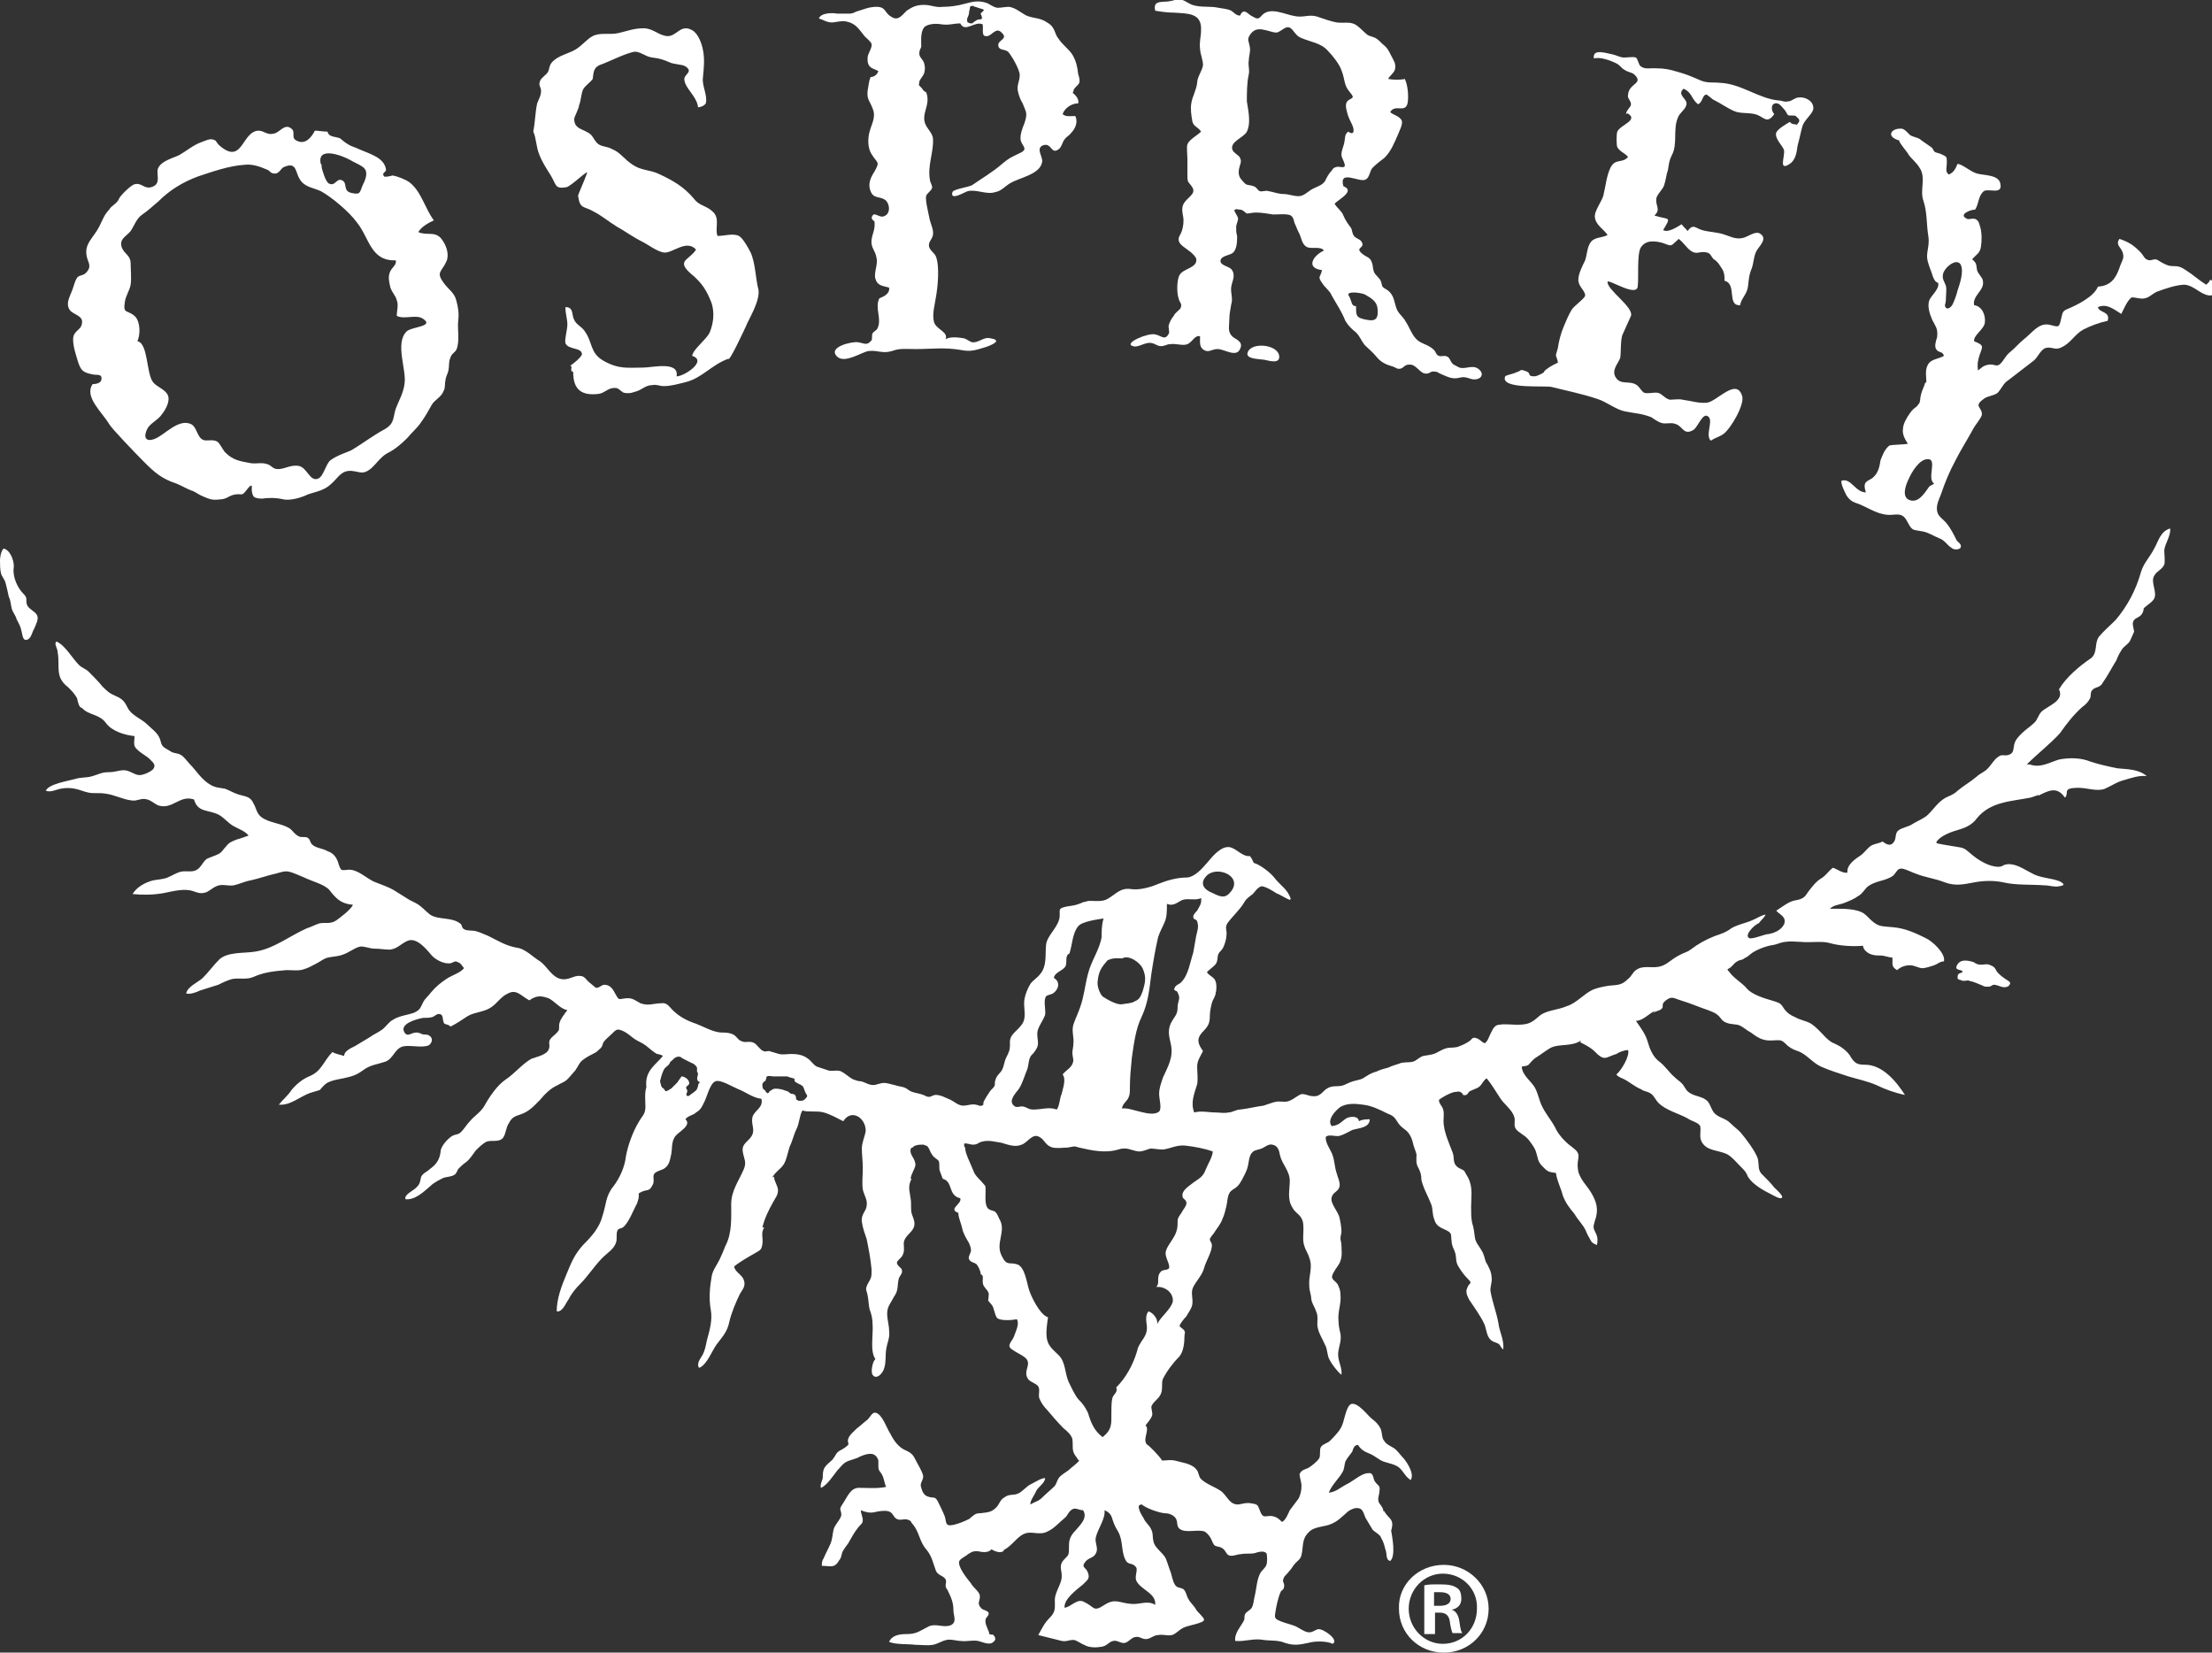 <?xml version="1.0" encoding="utf-8"?>
<!-- Generator: Adobe Illustrator 26.3.1, SVG Export Plug-In . SVG Version: 6.00 Build 0)  -->
<svg version="1.1" id="Layer_1" xmlns="http://www.w3.org/2000/svg" xmlns:xlink="http://www.w3.org/1999/xlink" x="0px" y="0px"
	 viewBox="0 0 226.9 169.5" style="enable-background:new 0 0 226.9 169.5;" xml:space="preserve">
<rect x="0" y="0" width="226.9" height="169.5" fill="#333333" stroke="none"/>
<style type="text/css">
	.st0{fill:#FFFFFF;}
</style>
<g>
	<path class="st0" d="M68,111.6c0.2,0.1,0.2,0.4,0.4,0.3c0.2-0.1,0.4-0.2,0.5-0.3c0.2-0.2,0.4-0.4,0.6-0.6c0.1-0.2,0.3-0.4,0.4-0.6
		c0.3,0,0.8,0.3,0.8,0.7c0,0.2-0.2,0.2-0.3,0.4c-0.1,0.1,0.1,0.2,0.1,0.4c0,0.1-0.1,0.3-0.1,0.4c0.1,0.2,0.3,0.1,0.4,0
		c0.1-0.1,0.3-0.2,0.4-0.3c0.3-0.2,0.3-0.3,0.4-0.6c0-0.2,0.1-0.3,0.2-0.4c-0.5-0.2-0.2-0.6-0.2-0.9c0-0.1-0.1-0.1-0.1-0.2
		c0-0.1,0-0.3,0-0.4c-0.1-0.2-0.3-0.4-0.6-0.5c-0.2-0.1-0.4-0.2-0.6-0.3c-0.2-0.1-0.4-0.2-0.5-0.3c-0.4-0.1-0.6,0.1-0.9,0.4
		c-0.2,0.1-0.2,0.3-0.3,0.4c-0.2,0.2-0.4,0.3-0.5,0.5c-0.2,0.4-0.3,0.8-0.4,1.2C67.8,111.2,67.8,111.5,68,111.6 M78.3,111
		c0,0.1-0.1,0.1-0.1,0.2c0,0.1,0,0.4,0.1,0.5c0.1,0.1,0.2,0.1,0.2,0.2c0.1,0.1,0.2,0.3,0.3,0.2c0.1,0,0.1-0.2,0.2-0.2
		c0.1-0.1,0.2-0.1,0.3-0.2c0.3-0.1,0.8,0,1.1,0.1c0.2,0.1,0.4,0.1,0.5,0.2c0.1,0.1,0.2,0.2,0.4,0.2c0.1,0,0.3,0.1,0.3,0.2
		c0.1,0.1,0,0.2,0.1,0.4c0.1,0,0.2,0.1,0.2,0.1h0.3c0.2,0,0.3-0.1,0.4-0.2c0.1-0.1,0.2-0.2,0.2-0.3c0-0.1-0.2-0.3-0.2-0.4
		c-0.1-0.2-0.1-0.3-0.2-0.5c-0.1-0.2-0.4-0.3-0.6-0.4c-0.1-0.1-0.3-0.1-0.3-0.3c0-0.1,0-0.2-0.1-0.2c-0.1,0-0.3-0.1-0.4-0.1
		c-0.2-0.1-0.2-0.1-0.4-0.1c-0.3,0-0.6,0-1,0h-0.3c-0.1,0-0.5-0.1-0.6,0c-0.1,0-0.1,0.2-0.1,0.2c0,0.1-0.1,0.2-0.1,0.3
		C78.4,110.9,78.4,110.9,78.3,111 M99,117.7c0,0.6,0.5,1.5,0.9,2.5c0.1,0.3,0.5,0.7,0.7,0.9c0.5,0.6,0.5,0.4,0.5,1
		c0,0.5-0.1,1.4,0.2,1.8c0.3,0.3,0.5,0.2,0.8,0.4c0.2,0.2,0.3,0.5,0.4,0.7c0.8,1.3-0.5,2.5,0.3,3.9c0.5,1,0.8,0.5,1.6,0.8
		c0.7,0.3,0.9,1.7,1.1,2.4c0.2,0.8,1.2,2.8,2,3c-0.1,0.8-0.3,1.9,0,2.6c0.2,0.5,0.7,0.9,1.1,1.3c0.7,0.7,0.6,1.7,1,2.7
		c0.3,0.6,0.6,1.3,1,1.8c0.5,0.5,0.7,0.8,1,1.4c0.3,1,0.6,1.8,1.5,2.5c1-0.8,0.9-1.4,0.9-2.5c0-0.4,0-1.1,0.1-1.5
		c0.1-0.4,0.6-0.6,0.4-1.1c1-1,1.7-2.3,2.1-3.6c0.1-0.3,0.1-0.5,0.3-0.8c0.2-0.4,0.6-0.8,0.7-1.3c0.2-0.7-0.3-1.4,0.2-2.1
		c0.4,0.1,1,0.7,0.9,1.3c0.4-0.8,1.4-1.5,1.6-2.3c0.1-0.9-0.8-1.6-1.7-1.5c0.2-0.2,0.2-0.4,0.2-0.6c0-0.4,0-0.7,0.3-1
		c0.2-0.2,0.6-0.1,0.8-0.3c0.2-0.4-0.5-1.2-0.3-1.8c0.2-0.7,0.9-1.3,1.1-2.1c0.1-0.3,0.1-0.7,0.1-1.1c0.1-0.4,0.3-0.5,0.5-0.9
		c0.1-0.2,0.4-0.5,0.4-0.8c0-0.4-0.4-0.4-0.4-0.7c-0.1-0.6,0.6-1,1.1-1.4c0.7-0.5,1-0.6,1.3-1.4c0.2-0.5,0.7-1.3,0.7-1.8
		c-0.8-0.3-1.9-0.5-2.8-0.6c-0.9-0.1-1.5,0.3-2.3,0.4c-0.5,0-0.9-0.1-1.3-0.1c-0.4,0.1-0.7,0.3-1.2,0.3c-0.8-0.1-1.2-0.5-2.1-0.2
		c-1.3,0.4-2.7,0.1-4-0.2c-0.6-0.2-0.5-0.1-1.2,0c-0.4,0-1,0.1-1.5,0c-0.8-0.2-0.8-0.8-1.4-1.1c-0.7-0.4-1.2,0.6-1.8,0.8
		c-0.7,0.3-1.4,0-2.1-0.2c-0.7-0.1-1.3-0.3-2-0.1c-0.4,0.1-0.4,0.3-0.9,0.3c-0.3,0-0.7-0.2-0.9-0.1C98.9,117.6,98.9,117.6,99,117.7
		 M112.4,157.7c-0.1,0.5,0.2,0.9,0.1,1.4c-0.2,0.7-0.7,0.6-1.1,1c-0.6,0.7,0,0.6,0.2,1.2c0.2,0.6,0,0.7-0.5,1.2
		c-0.6,0.5-2,1.5-1.9,2.4c0.7-0.1,1.3-1,2-0.6c1.1,0.5,0.9,1.1,2.1,0.3c1.1-0.7,1.5-0.2,2.7-0.1c0.9,0.1,1.7-0.4,2.5,0.1
		c0.1-1.2-1.4-1.5-1.9-2.4c-0.3-0.5,0.2-1.2-0.1-1.5c-0.4-0.5-0.8-0.1-1.1-0.8c-0.4-0.9-0.2-1.9-0.7-2.8c-0.3-0.5-0.4-0.7-0.6-1.3
		c-0.1-0.4-0.3-0.7-0.8-0.9C113.4,155.8,112.6,156.8,112.4,157.7 M119.7,92.7c0,0.6,0,1.3-0.2,1.8c-0.2,0.5-0.5,1-0.7,1.6
		c-0.3,1.3-0.5,2.5-0.7,3.8c-0.2,1.5-0.3,2.9-1,4.4c-0.6,1.2-0.8,2.8-1,4.2c-0.1,1-0.2,2-0.2,3.1c0,0.5,0,0.7-0.2,1.1
		c-0.2,0.3-0.6,0.6-0.6,1c0.8-0.2,3,1,3.8,0.3c0.3-0.3,0-1.3,0-1.8c0-0.6,0.2-1.1,0.4-1.7c0.5-1.1,1.1-2.1,0.8-3.4
		c-0.2-0.9-0.4-1.6,0.2-2.5c0.4-0.6,0.5-0.7,0.5-1.5c0.1-0.6,0.3-0.7,0-1.3c-0.1-0.3-0.5-0.1-0.3-0.5c0.1-0.3,0.6-0.4,0.7-0.6
		c0.7-0.7,0.9-2.1,1.2-3c0.1-0.6,0.2-1.1,0.3-1.7c0.1-0.5,0.3-0.9,0.1-1.5c-0.1-0.3-0.4-0.1-0.4-0.5c0-0.2,0.3-0.5,0.4-0.6
		c0.2-0.4,0.5-0.7,0.4-1.3c-0.5,0.3-1.3,0-1.9,0.2C120.8,92.5,120.4,93,119.7,92.7 M113.2,94.2c-0.6,0.1-2.2,0.3-2.6,0.8
		c-0.6,0.7-0.6,1.9-0.9,2.8c-0.5,0.2-0.2,0.9-0.4,1.3c-0.3,0.5-1.1,0.6-1.2,1.2c0.7,0.4,0.5,1.2-0.1,1.6c-0.2,0.1-0.7,0.2-0.7,0.3
		c-0.3,0.4,0,1.4-0.1,1.9c-0.2,0.6-0.8,1.3-0.8,1.9c0,0.9,0.3,1.1-0.3,1.9c-0.3,0.4-0.3,0.2-0.5,0.7c-0.1,0.4-0.1,0.6-0.2,1
		c-0.3,0.7-0.5,1.5-0.9,2.1c-0.3,0.4-1.1,1.2-0.5,1.7c0.3,0.3,0.6,0,1,0.1c0.4,0.1,0.5,0.3,1,0.3c0.9,0,1.6-0.3,2.4,0
		c0.3-0.4,0.3-1.2,0.5-1.6c0.1-0.5,0.5-1.5,0.1-2c0.4-0.5,1-0.7,1.1-1.4c0-0.2-0.1-0.6-0.1-0.8c0-0.3,0.1-0.6,0.1-0.9
		c0.1-0.7-0.2-1.3,0-2c0.2-0.6,0.5-1.2,0.7-1.8c0.4-1.1,0.5-2.3,0.8-3.4c0.3-1.3,1.2-2.5,1.4-3.8C113,95.5,113,94.9,113.2,94.2
		 M124.4,91.6c0.8,0.4,1.3,0.6,1.9-0.2c1.2-1.6-1.6-2.7-2.6-1.5C123,90.7,123.6,91.3,124.4,91.6 M113.6,98.5c-0.6,0.7-0.9,1.1-1,2.1
		c-0.1,0.5,0.2,1.3,0.5,1.6c0.3,0.2,1.4,0.9,2,0.8c0.6-0.1,1-0.1,1.3-0.3c0.5-0.2,0.6-0.5,0.8-1c0.3-1,0.4-1.5,0-2.4
		c-0.3-0.6-1.4-1.4-2.1-1C114.7,98.3,114.2,98.2,113.6,98.5 M201.1,100.5c0.1,0.1,0.3,0.1,0.4,0.1c0.2,0,0.4-0.1,0.5,0
		c0.5,0.1,0.9,0.3,1.4,0.5c0.1,0.1,0.3,0.1,0.6,0.1c0.2,0,0.4-0.2,0.5-0.2c0.5,0,0.9,0.4,1.4,0.2c0.1,0,0.3-0.2,0.3-0.4
		c-0.1-0.2-0.4-0.3-0.5-0.4c-0.3-0.2-0.7-0.5-0.9-0.8c-0.1-0.2-0.2-0.4-0.4-0.5c-0.2-0.1-0.4-0.2-0.6-0.2c-0.3,0-0.6,0.1-0.9,0
		c-0.1,0-0.3-0.1-0.4-0.2c-0.6-0.2-1.5-0.4-1.8,0.4c-0.2,0.5,0.7,0.3,0.6,0.6c-0.1,0.1-0.3,0.1-0.4,0.2c-0.1,0.1-0.1,0.3-0.1,0.4
		C200.8,100.4,200.9,100.5,201.1,100.5 M0,57.4c0,0.5,0,1,0.1,1.4c0.1,0.4,0.4,0.6,0.5,1.1c0.1,0.4,0.2,0.8,0.3,1.3
		c0.2,0.4,0.2,0.8,0.3,1.2c0.1,0.4,0.4,0.7,0.5,1.1c0.2,0.4,0.4,0.7,0.5,1.2c0.1,0.3,0.1,1.1,0.6,0.9c0.4-0.1,0.5-0.8,0.7-1.1
		C3.7,64,4,63.5,3.8,63.1c-0.2-0.4-0.8-0.6-1-1c-0.1-0.2-0.1-0.4-0.1-0.7c0-0.2-0.2-0.4-0.3-0.5c-0.6-0.6-1.1-1.7-1-2.6
		c0.1-0.5-0.2-1.7-0.9-2C0.2,56.1,0,57.1,0,57.4 M68,108.3c-0.1-0.1-0.5-0.2-0.6-0.2c-0.4-0.2-0.8-0.6-1.2-0.9
		c-0.4-0.3-0.8-0.4-1.2-0.7c-0.4-0.3-0.7-0.6-1.2-0.8c-0.5-0.2-0.6-0.1-1,0.3c-0.3,0.3-0.7,0.6-0.9,0.9c-0.1,0.2-0.1,0.5-0.4,0.7
		c-0.2,0.2-0.3,0.3-0.5,0.4c-0.4,0.2-0.8,0.4-1.2,0.7c-0.4,0.3-0.5,0.7-0.8,1.1c0,0,0.1-0.1,0.1-0.1c-0.3,0.3-0.6,0.7-0.9,1
		c-0.3,0.3-0.7,0.4-1,0.6c-0.7,0.3-1.3,0.9-1.8,1.5c-0.6,0.6-1.1,1.2-2,1.5c-0.6,0.2-0.9,0.3-1.2,0.9c-0.3,0.4-0.3,1.1-0.6,1.5
		c-0.4,0.5-1.2,0.2-1.7,0.4c-0.4,0.2-0.8,0.6-1.1,0.9c-0.3,0.4-0.6,0.9-1,1.2c-0.3,0.2-0.6,0.5-0.8,0.7c-0.1,0.2-0.2,0.5-0.4,0.6
		c-0.3,0.2-0.8,0.2-1.1,0.3c-0.4,0.2-1,0.5-1.3,0.8c-0.7,0.6-1.6,1.5-2.6,1.4c-0.2-0.5,0.9-0.9,1.2-1.3c0.3-0.3,0.3-0.6,0.4-1
		c0.2-0.4,0.6-0.5,0.9-0.8c0.7-0.5,1-1,1.1-1.8c0-0.5,0.7-1.3,1.2-1.6c0.4-0.2,0.6-0.1,0.9-0.4c0.3-0.3,0.6-0.8,0.9-1.1
		c0.5-0.6,1.1-0.9,1.5-1.6c0.5-0.9,1.3-2.1,2.2-2.7c0.9-0.6,1.7-1.6,2.6-2.1c0.5-0.2,1.6-0.4,1.8-1c0.2-0.5-0.2-0.7,0.3-1.2
		c0.2-0.2,0.5-0.4,0.7-0.7c0.1-0.2,0-0.5,0.1-0.8c0.1-0.4,0.5-0.9,0.8-1.3c-0.7-0.1-1.3-0.9-1.9-1.2c-0.8-0.3-1.3-0.3-2,0.2
		c-0.8-0.4-1.3-1.2-2.2-0.7c-0.7,0.3-1.1,1-1.7,1.4c-0.7,0.5-1.7,0.5-2.4,0.9c-0.6,0.4-1.2,0.8-1.8,1.1c-0.1-0.2-0.4-0.2-0.6-0.3
		c-0.3-0.3,0-1-0.6-1c-0.2,0-0.4,0.2-0.6,0.3c-0.3,0.1-0.7,0.1-1,0.1c-0.6,0.1-2.5,0.6-1.9,1.5c0.3,0.5,0.7,0,1.2,0
		c0.3,0,0.4,0.1,0.7,0.2c0.1,0,0.5,0,0.6,0.1c0.4,0.2,0.4,0.7,0,1c-0.6,0.3-1.8,0-2.5,0.1c-1,0.1-1.1,1.3-2,1.6
		c-0.9,0.3-1.5,0.3-2.3,0.9c-0.7,0.5-1.1,0.6-2,0.8c-0.5,0.1-1.2,0.2-1.7,0.5c-0.3,0.2-0.5,0.5-0.7,0.7c-0.3,0.1-0.7,0.2-1,0.3
		c-1.1,0.4-2,1.3-3.2,1.2c0.4-0.5,1-1,1.3-1.5c0.5-0.6,1.1-1.1,1.8-1.4c1.3-0.5,1.5-1.6,2.4-2.5c0.3,0.2,0.9,0.3,1.2,0.4
		c0-0.5,0.7-0.8,1.1-1c0.5-0.3,1-0.6,1.5-0.9c0.4-0.3,0.9-0.5,1.3-0.8c0.4-0.3,0.7-0.8,1.1-1c0.6-0.4,1.5-0.5,2.1-0.7
		c0.7-0.3,0.7-0.5,1-1.1c0.2-0.4,0.6-0.7,0.8-1c0.5-0.6,1-1,1.6-1.4c0.6-0.4,1.4-0.6,1.8-1.1c-0.2-0.2-0.3-0.5-0.6-0.6
		c-0.4-0.2-0.4,0-0.8,0.1c-0.7,0.1-1.6-0.4-2-0.9c-0.5-0.6-1.5-1.8-2.4-1.4c-0.7,0.3-1,0.8-1.8,0.9c-0.6,0-1-0.1-1.6-0.1
		c-0.5,0-1.1-0.3-1.5-0.2c-0.5,0.1-1.1,0.6-1.7,0.8c-0.5,0.2-1,0.2-1.5,0.3c-0.5,0.1-0.8,0.4-1.2,0.6c-0.4,0.2-0.9,0.5-1.3,0.6
		c-0.5,0.2-1.2,0.1-1.8,0.1c-1.2,0.1-2.3,0.2-3.4,0.7c-0.7,0.3-1.4,0.1-2.1,0.2c-0.5,0.1-1.1,0.4-1.5,0.6c-0.6,0.2-1.3,0.4-1.9,0.6
		c-0.4,0.2-1,0.4-1.4,0.3c0.1-0.7,1.3-1.2,1.7-1.6c0.6-0.6,1.1-1.3,1.7-1.9c0.9-0.8,2.5-0.6,3.7-0.8c1.9-0.3,3.5-1.6,5.3-2.4
		c0.4-0.1,0.9-0.4,1.3-0.5c0.6-0.1,1.1,0.1,1.7-0.3c0.4-0.3,1.5-1.1,1.7-1.6c-1.2-0.1-1.7-0.6-2.4-1.5c-0.5-0.6-1.8-0.9-2.6-1.3
		c-0.5-0.2-1.1-0.5-1.6-0.6c-0.4-0.1-0.9,0.1-1.3,0.2c-0.9,0.2-1.7,0.5-2.6,0.7c-0.6,0.1-1.2,0.4-1.7,0.5c-0.5,0.1-1-0.1-1.5,0
		c-0.5,0.1-0.9,0.5-1.3,0.7c-0.6,0.2-0.8,0.1-1.4-0.1c-0.9-0.3-2,0-3,0.2c-1.1,0.2-2.2,0.2-3.2,0.1c0.4-0.7,1.3-1.2,2.1-1.4
		c0.5-0.1,1-0.1,1.5-0.3c0.5-0.2,0.9-0.5,1.4-0.6c0.5-0.1,1.2,0.1,1.6-0.2c0.4-0.2,0.6-0.8,1-1.1c0.4-0.2,0.8-0.3,1.2-0.5
		c0.4-0.2,0.5-0.5,0.8-0.8c0.3-0.4,0.6-0.5,1.1-0.7c0.1,0,1.2-0.4,1.2-0.4c-0.4-0.5-1.1-0.7-1.6-1c-0.5-0.3-0.9-0.8-1.4-1.1
		c-1.1-0.6-2.2-0.2-2.6-1.6c-1.5-0.5-2.2,1.1-3.7,0.6c-0.4-0.2-0.7-0.5-1.1-0.6c-0.6-0.2-1,0.2-1.6,0.1c-0.9-0.1-1.8-0.6-2.7-0.7
		c-0.6-0.1-1.2,0-1.7-0.1c-0.5-0.1-0.9-0.3-1.4-0.4c-0.5-0.1-1-0.1-1.5,0c-0.5,0.1-1,0.4-1.5,0.2c0.3-0.7,2.3-1,3-1.2
		c0.6-0.2,1.2-0.1,1.8-0.3c0.7-0.2,0.9-0.4,1.7-0.4c0.6,0,1-0.2,1.5-0.2c0.6,0,1.1,0.5,1.6,0.5c0.4,0,1.1-0.3,1.4-0.6
		c0.3-0.4,0.1-0.6-0.3-1c-0.4-0.4-0.9-0.6-1.3-1c-0.5-0.4-0.3-0.8-0.3-1.4c-1-0.1-2.3-0.5-2.9-1.3c-0.7-1-1.8-0.8-2.5-1.6
		C8.1,72.6,8,72,7.9,71.6c-0.3-0.5-0.5-0.7-0.9-1.1c-0.9-0.7-1-1.3-1-2.3c0-0.4,0-0.9-0.1-1.4c0-0.3-0.4-0.8-0.1-1
		c0.9,0.4,1.6,1.7,2.3,2.4c0.3,0.3,0.7,0.4,1,0.7c0.5,0.5,1,1,1.4,1.5c0.5,0.5,0.7,0.7,1.4,1c0.7,0.3,0.9,0.6,1.2,1.2
		c0.4,0.8,1.4,1.1,2,1.7c0.6,0.6,1.2,0.9,1.4,1.8c0.1,0.5,0.4,0.6,0.9,0.9c0.4,0.3,0.7,0.2,1.1,0.4c0.4,0.2,0.7,0.7,1,1
		c0.6,0.6,1.2,1.6,2.1,2.1c0.5,0.3,1,0.3,1.5,0.4c0.5,0.2,0.8,0.4,1.4,0.6c0.7,0.2,1.2,0.2,1.5,0.9c0.3,0.5,0.3,1,0.8,1.4
		c0.8,0.6,1.9,0.6,2.8,1.1c0.4,0.2,0.6,0.7,1.1,0.9c0.2,0.1,0.6,0,0.8,0.1c0.3,0.1,0.3,0.5,0.5,0.7c0.4,0.4,1.1,0.4,1.6,0.7
		c0.6,0.2,0.9,0.6,1.1,1.2c0,0.1,0.2,0.6,0.3,0.7c0.2,0.1,0.6,0,0.8,0c0.9,0,1.7,0.8,2.5,1.2c0.7,0.3,1.4,0.5,2.1,0.9
		c0.5,0.3,1.1,0.7,1.6,1c0.2,0.1,0.4,0.2,0.6,0.3c0.6,0.3,1,0.8,1.5,1.2c0.9,0.6,2.3,0.2,3.2,1c0.1,0.2,0.1,0.4,0.3,0.5
		c0.3,0.2,0.8,0.1,1.2,0.2c0.4,0.1,0.8,0.3,1.3,0.5c1,0.5,1.8,1,2.9,1.2c0.9,0.1,1.7,1,2.4,1.4c0.7,0.5,1.2,1.6,2.1,1.8
		c0.8,0.2,1.4-0.4,2-0.3c0.5,0,0.6,0.4,1,0.7c0.1,0.1,0.5,0.4,0.6,0.5c0.3,0.1,0.6-0.3,0.9-0.3c0.6,0,0.9,0.5,1.1,0.9
		c0.4,0.7,0.3,0.6,1,0.5c0.8-0.1,1,0.2,1.6,0.5c0.8,0.3,1.4,0,2.1,0c0.6-0.1,0.8,0.3,1.2,0.7c0.7,0.7,1.5,1.1,2.4,1.4
		c0.8,0.3,1.6,0.8,2.5,0.9c0.5,0,0.9,0,1.3,0.2c0.4,0.2,0.5,0.6,0.9,0.7c0.4,0.2,0.8-0.1,1.3,0.2c0.3,0.2,0.6,0.7,0.9,0.8
		c0.2,0.1,0.3,0,0.6,0c0.3,0.1,0.7,0.2,1,0.3c0.5,0.1,0.8,0,1.3,0c0.6,0,1.2,0.1,1.7,0.5c0.3,0.2,0.5,0.6,0.9,0.8
		c0.3,0.1,0.9,0.3,1.2,0.4c0.4,0.1,0.9-0.1,1.3,0.1c0.4,0.2,0.8,0.6,1.2,0.8c0.3,0.1,0.5,0.2,0.8,0.2c0.4,0.1,0.5,0.2,0.8,0.3
		c0.6,0.2,0.8,0,1.3-0.1c0.5-0.1,0.9,0.1,1.4,0.2c0.6,0.2,0.9,0.1,1.4,0.5c0.4,0.3,1,0.3,1.5,0.5c0.3,0.1,0.3,0.2,0.6,0.2
		c0.2,0,0.4-0.2,0.7-0.2c0.5,0,1,0.3,1.5,0.5c0.4,0.2,0.8,0.6,1.3,0.6c0.5,0,0.8-0.2,1.3-0.1c0.1,0,0.5,0.2,0.6,0.1
		c0.3-0.1,0.1-0.2,0.2-0.4c0.2-0.4,0.4-0.7,0.6-1c0.1-0.2,0.4-0.4,0.5-0.6c0.1-0.2,0-0.4,0.1-0.6c0.1-0.5,0.5-0.7,0.7-1.1
		c0.2-0.4,0.2-0.8,0.4-1.2c0.3-0.6,0.4-0.8,0.4-1.4c-0.1-1,0.6-1.2,1.2-2c0.6-0.8,0.1-1.8,0.3-2.7c0.1-0.5,0.3-1,0.6-1.5
		c0.3-0.4,0.7-0.6,1-1c0.7-0.8,0.5-2,0.6-3c0.1-1,1.4-1.9,1.4-3c0-0.7-0.1-0.7,0.6-0.9c0.5-0.1,0.9-0.1,1.4-0.3
		c0.3-0.1,0.4-0.2,0.6-0.2c0.3-0.1,0.3-0.1,0.6-0.1c0.5,0,1.2,0.1,1.7-0.2c0.9-0.5,1.3-1.2,2.5-1c0.8,0.1,1.9-0.2,2.6-0.5
		c1-0.4,2-0.7,3.1-0.7c0.8-0.1,1.5-0.9,2.1-1.6c0.5-0.6,1.4-1.7,2.3-1.5c0.7,0.2,1.3,1,2,0.9c0.2,0.2,0.3,0.5,0.4,0.7
		c0.7,0.2,1.7,1,2.1,1.5c0.6,0.8,1.4,1.2,1.7,2.2c0,0-0.1,0.1-0.1,0.1c-0.5-0.2-0.9-0.5-1.4-0.7c-0.3-0.2-1.1-0.7-1.5-0.7
		c-0.4,0.1-0.7,0.6-0.9,0.8c-0.4,0.3-0.7,0.5-0.9,0.9c-0.5,0.8-1.2,1.4-1.7,2.1c-0.3,0.5,0,0.7-0.1,1.3c0,0.3-0.2,1-0.4,1.3
		c-0.1,0.2-0.3,0.3-0.4,0.5c-0.2,0.4,0,0.8-0.4,1.2c-0.2,0.2-0.6,0.5-0.8,0.7c0.2,0.4,0.8,0.5,0.9,1c0.1,0.2,0.1,0.9,0,1.1
		c0,0.4-0.3,0.7-0.4,1.1c-0.1,0.4-0.2,0.9-0.2,1.3c0,0.8-0.2,1.1-0.8,1.7c-0.6,0.7-0.4,1.2,0.1,1.9c-0.3,0.6-0.6,1-0.6,1.6
		c0,0.6,0.1,1.2,0,1.8c-0.3,1-0.7,1.9-0.3,2.9c0.7-0.2,1.5,0,2.2,0c0.4,0,0.9,0.1,1.3,0c0.4,0,0.8-0.3,1.2-0.3
		c0.9-0.1,1.6-0.3,2.4-0.4c0.3-0.1,0.6-0.2,0.9-0.3c0.6-0.2,0.8-0.1,1.3-0.1c0.6,0,1.1-0.5,1.5-0.7c0.3-0.2,0.7,0,1.1,0.1
		c0.7,0.1,0.9,0,1.4-0.5c0.4-0.4,0.8-0.5,1.4-0.5c0.6,0,0.8-0.2,1.3-0.4c0.5-0.2,0.9-0.2,1.3-0.4c0.5-0.3,0.7-0.5,1.4-0.7
		c0.4-0.2,0.8-0.3,1.2-0.4c0.4-0.2,0.8-0.3,1.1-0.4c0.4-0.2,0.9-0.1,1.4-0.2c0.4-0.1,0.7-0.5,1.1-0.6c0.5-0.1,0.9-0.1,1.3-0.3
		c0.4-0.2,0.7-0.4,1.1-0.5c0.5-0.1,0.9,0,1.3-0.2c0.3-0.1,0.7-0.3,1-0.5c0.3-0.2,0.3-0.5,0.8-0.3c0.3,0.1,0.5,0.4,0.8,0.5
		c0.3-0.2,0.4-0.6,0.6-1c0.2-0.4,0.4-0.9,0.9-0.9c0.5-0.1,1.3,0,1.8,0c1.2,0,1.5-0.2,2.3-0.9c0.7-0.6,1.9-0.6,2.8-1
		c1-0.3,1.8-1.3,2.7-1.7c0.5-0.2,1-0.3,1.6-0.4c0.9-0.1,1.3,0,2-0.7c0.3-0.2,0.5-0.7,0.8-0.9c0.5-0.4,1.2-0.3,1.8-0.3
		c1.3,0,1.6-0.7,2.6-1.2c0.5-0.3,0.8-0.3,1.2-0.6c0.8-0.6,1.5-1,2.5-1.4c0.6-0.2,1.2-0.4,1.7-0.8c0.7-0.4,1.4-0.5,2.1-0.8
		c0.5-0.2,0.9-0.5,1.4-0.6c-0.1,0.3-0.5,0.6-0.7,0.9c-0.4,0.1-1.5,1.2-1,1.5c0.3,0.2,1.6-0.4,2-0.4c0.6-0.1,1.3-0.4,1.6-1
		c0.3-0.8-0.5-1-0.8-1.4c0.8-0.5,1.3-1,2.2-1.1c0.8-0.2,0.8-0.5,1.2-1c0.4-0.5,0.7-0.9,1.2-1.2c0.5-0.3,0.7-0.7,1.2-1.1
		c0.4,0.1,1,0.6,1.5,0.5c-0.1-0.8,0.8-1.4,1.4-1.8c0.4-0.3,0.7-0.8,1.1-1c0.4-0.2,0.8-0.2,1.1-0.4c0.5,0.4,0.9,0.5,1.2,0
		c0.2-0.3,0.1-0.9,0.4-1.1c0.3-0.3,1.1-0.4,1.5-0.7c0.5-0.3,1-0.5,1.4-0.8c0.7-0.6,1.1-1.4,2-1.9c0.4-0.2,0.8-0.3,1.2-0.7
		c0.6-0.5,1.3-0.9,1.9-1.4c0.3-0.3,0.6-0.4,1-0.7c0.5-0.4,0.8-1.1,1.3-1.4c0.4-0.3,0.6,0,1.1-0.2c0.5-0.2,0.4-0.6,0.5-1
		c0.1-0.5,0.4-0.8,0.8-1.2c0.4-0.4,0.9-0.7,1.3-1.1c0.3-0.3,0.4-0.8,0.7-1.1c0.6-0.6,2.4-1.1,1.8-2.3c0.7-1.2,2.1-2.4,3.3-3.2
		c0.7-0.6,0.3-1.5,0.8-2.2c0.5-0.6,1.1-1.1,1.7-1.7c1.2-1.4,2.1-3.1,2.6-4.9c0.3-1,0.9-1.5,1.4-2.5c0.4-0.7,0.6-1.7,1.6-2
		c0.1,0.7-0.5,1.5-0.6,2.2c0,0.5,0.1,1.1,0,1.5c-0.2,0.5-0.8,0.7-1,1.1c-0.5,0.7,0.4,1.8-0.1,2.5c-0.3,0.4-0.9,0.7-1.2,1.1
		c0.1-0.1,0.2-0.2,0.2-0.3c0,0.3-0.1,0.6-0.3,0.8c-0.3,0.3-0.7,0.3-0.8,0.7c-0.1,0.3,0.1,0.7,0.1,1c-0.1,0.2-0.3,0.7-0.4,0.9
		c-0.2,0.4-0.7,0.6-0.9,1c-0.2,0.3-0.4,0.7-0.5,1c-0.5,0.8-0.9,1.6-1.4,2.3c-0.3,0.6-0.8,0.4-1.1,0.8c-0.2,0.2-0.1,0.5-0.2,0.8
		c-0.2,0.4-0.5,0.7-0.8,0.9c-0.9,0.8-1.6,1.7-2.3,2.7c-1,1.1-2.3,2.1-3.4,3.2c0.1,0,0.2,0,0.3,0c1.1,0.4,2-0.2,3-0.5
		c1-0.2,2.2-0.2,3.2,0.2c0.9,0.3,1.8,0.5,2.8,0.7c1.1,0.1,2.2,0.1,3,0.8c-0.8-0.1-1.6,0.2-2.3,0.4c-0.8,0.2-1.3,0.6-2,0.9
		c-0.8,0.3-1.8-0.1-2.7-0.1c-0.2,0-0.9,0-1.1,0.2c-0.2,0.2,0,0.6-0.3,0.8c-0.8-1.2-1.7-0.7-2.7-0.2c0-0.1,0-0.1,0.1-0.1
		c-0.3,0.1-0.6,0.2-0.9,0.3c-2,0.4-4.1,0.4-5.5,2.1c-0.5,0.7-1.2,1-1.9,1.2c-0.7,0.2-1.9,0.6-2.3,1.3c0.2,0.2,0.3,0.1,0.6,0.2
		c0.6,0.1,1.2,0.2,1.8,0.3c0.6,0.1,0.7,0.3,1.2,0.7c0.7,0.6,1.8,1.3,2.8,1.3c0.3,0,0.4-0.1,0.6-0.2c0.4-0.1,0.5-0.1,1,0
		c0.7,0.2,1.1,0.5,1.7,0.8c1,0.6,2,0.5,3,0.9c0.5,0.3,0.5,0.4-0.1,0.5c-0.5,0.1-1-0.1-1.5-0.1c-1.4-0.1-2.9,0-4.2-0.3
		c-0.9-0.2-2-0.2-3,0c-1.1,0.2-1.9,0.4-3,0c-1-0.4-2-0.5-3-0.9c-0.3-0.1-0.9-0.4-1.3-0.5c-0.6-0.1-0.6,0.3-1,0.7
		c-0.8,0.6-1.9,0.5-2.7,1.2c-0.3,0.3-0.5,0.7-0.9,0.9c-0.4,0.3-0.9,0.5-1.4,0.7c-0.5,0.2-1.1,0.2-1.5,0.6h0.6c0.8,0,2.2,0,2.9,0.5
		c0.3,0.2,0.7,0.7,1,0.9c0.6,0.5,1.2,0.4,2,0.5c1.2,0.1,2.3,0.6,3.3,1.1c0.7,0.3,2.1,1.6,1.9,2.4c-0.4,0-0.7,0.3-1,0.4
		c-0.3,0.1-0.9,0.3-1.2,0.3c-0.4,0-0.8-0.3-1.3-0.3c-0.5,0-1,0.2-1.3,0.5c-0.7-0.4-0.4-0.7-0.5-1.3c-0.4,0-0.8-0.2-1.2-0.2
		c-0.3,0-0.6,0-0.9-0.1c-0.4-0.1-0.9-0.5-0.9-0.9c-1.1,0.1-2.5,0-3.5-0.3c-0.8-0.2-1.9,0-2.9-0.1c-0.5,0-1-0.1-1.5,0
		c-0.4,0-0.8,0.2-1.2,0.3c-0.8,0.1-1.9,0.5-2.5,1c-0.2,0.2-0.4,0.3-0.6,0.4c-0.2,0.2-0.4,0.1-0.7,0.3c-0.4,0.2-0.5,0.6-1,0.8
		c0,0.1,0.1,0.2,0.2,0.3c0.4,0.6,1.3,1.1,1.8,1.7c0.5,0.6,1.8,1,2.5,1.2c0.6,0.2,0.9,0.2,1.2,0.7c0.3,0.5,0.7,0.8,1.2,1
		c0.5,0.3,1.1,0.4,1.5,0.6c0.4,0.2,0.8,0.6,1.1,0.9c0.4,0.4,0.7,0.8,1.2,1.1c0.4,0.2,0.7,0.3,1.1,0.6c0.4,0.3,0.7,0.6,0.9,1
		c0.4,0.6,0.7,0.7,1.4,0.7c1.8,0,3.2,1.7,4.1,3.1c-1-0.2-2.1-0.6-2.9-1c-0.9-0.4-1.9-0.6-2.9-0.9c-0.9-0.3-1.9-0.6-2.8-1
		c-0.9-0.4-1.5-1.3-2.4-1.6c-0.6-0.2-0.9-0.4-1.3-0.8c-0.4-0.4-0.6-0.3-1.1-0.3c-1.1,0.1-1.6-0.2-2.4-0.8c-0.4-0.2-0.7-0.5-1.1-0.7
		c-0.4-0.2-0.9-0.1-1.4-0.3c-0.5-0.2-0.5-0.4-0.8-0.7c-0.3-0.3-0.6-0.4-1.1-0.6c-0.9-0.3-1.8-0.7-2.8-1c-0.4-0.1-0.8-0.4-1.2-0.2
		c-0.2,0.1-0.5,0.3-0.6,0.5c-0.1,0.2,0,0.4-0.1,0.5c-0.2,0.3-0.8,0.3-0.9,0.5c0-0.1,0.1-0.1,0.1-0.2c-0.6,0.3-1.2,1-1.9,1
		c0.5,0.7,1,1.4,1.2,2.1c0.2,0.7,0.5,1.5,1.1,2c0.7,0.5,1.1,1.2,1.7,1.7c0.2,0.2,0.5,0.4,0.7,0.6c0.3,0.3,0.4,0.7,0.7,0.9
		c0.6,0.5,1.5,0.4,2,1c0.3,0.4,0.4,1,0.8,1.3c0.5,0.4,1,0.4,1.5,0.9c0.3,0.3,0.7,0.6,1,0.9c0.6,0.7,1.5,1.9,1.8,2.7
		c0.2,0.8-0.1,1.2,0.6,1.8c0.4,0.4,0.8,0.8,1.1,1.2c0.1,0.1,0.9,0.8,0.8,1c-0.1,0.3-0.9-0.2-1.1-0.3c-0.8-0.4-1.9-1-2.4-1.8
		c-0.2-0.5-0.3-0.6-0.8-1.1c-0.4-0.4-0.8-0.9-1.3-1.2c-1-0.5-2.2-0.3-2.7-1.4c-0.2-0.5,0-1-0.1-1.5c-0.2-0.4-0.9-0.5-1.3-0.8
		c-0.9-0.5-2.2-0.8-3-1.6c-0.2-0.2-0.4-0.6-0.6-0.8c-0.4-0.4-0.8-0.3-1.2-0.6c-0.5-0.2-1-0.6-1.5-0.9c-0.3-0.2-0.8-0.3-1-0.6
		c0.5-0.4,1.4-1.9,1.2-2.5c-0.4,0-0.9,0.2-1.2,0.4c-0.4,0.1-0.9,0.4-1.2,0.4c-0.5,0-0.9-0.6-1.3-0.9c-0.4-0.3-0.8-0.5-1.2-0.7
		c0-0.1,0.1-0.2,0.1-0.2c-1,0.7-2.3,0.3-3.2,0.8c-0.5,0.3-1,0.7-1.5,1c-0.3,0.2-0.5,0.5-0.7,0.7c-0.3,0.2-0.4,0.1-0.7,0.2
		c0,0.7,0.7,1.3,1.1,1.8c0.5,0.6,0.6,1.4,0.9,2.1c0.4,0.9,0.9,1.4,1.4,2.3c0.3,0.7,1,1.5,1.7,2c0.5,0.4,0.8,0.6,0.7,1.2
		c-0.1,0.6-0.1,0.8,0,1.4c0.3,0.9,0.8,1.3,1.3,2.1c0.6,1,0.8,1.8,0.4,2.9c-0.2,0.7-0.2,0.7,0.1,1.3c0.2,0.4,0.2,0.8,0.1,1.2
		c-0.4-0.2-0.5-0.2-0.7-0.6c-0.1-0.2-0.3-0.5-0.4-0.8c-0.3-0.7-0.8-1.1-1.2-1.8c-0.5-0.6-0.9-1.1-1.2-1.9c-0.2-0.8-0.6-1.5-0.7-2.3
		c-0.9-0.1-0.9-0.2-1.5-0.8c-0.4-0.5-0.3-0.6-0.5-1.2c-0.1-0.5-0.5-1-0.8-1.4c-0.4-0.5-1-0.7-1.3-1.1c-0.3-0.4,0-0.9-0.2-1.3
		c-0.2-0.7-1.1-1.3-1.5-2c-0.4-0.6-0.8-1.3-1.3-1.9c-0.4,0.2-0.5,0.8-1,1c-0.2,0.1-0.5,0.2-0.7,0.3c-0.2,0.1-0.2,0.3-0.4,0.4
		c-0.5,0.1-0.2-0.1-0.6-0.3c-0.2-0.1-0.4,0-0.6,0c-0.5,0.1-1.2,0.5-1.6,0.8c0,0.4,0.3,0.6,0.4,0.9c0.2,0.5,0,1.1,0.1,1.7
		c0.1,0.9,0.6,2,0.9,2.8c0.2,0.5,0,1,0.4,1.4c0.3,0.3,0.6,0.3,0.8,0.5c0.1,0.2,0.3,0.5,0.4,0.7c0.5,1,0.3,1.9,0.3,3
		c0,0.6,0,1.1,0.1,1.6c0.2,0.6,0.2,1,0.3,1.6c0.1,0.5,0.5,0.9,0.7,1.3c0.2,0.3,0.3,0.8,0.4,1.1c0.3,0.5,0.6,1.1,0.6,1.6
		c0.1,0.5-0.2,1-0.1,1.5c0.2,1.1,0.6,2.1,0.8,3.2c0.1,0.9,0.6,1.7,0.5,2.7c-0.2-0.1-0.3-0.4-0.4-0.5c-0.2-0.2-0.5-0.2-0.8-0.4
		c-0.5-0.4-0.5-1-0.7-1.6c-0.4-0.9-1-1.7-1.6-2.6c-0.2-0.4-0.4-0.8-0.2-1.2c0.2-0.6,0.6-0.4,0.1-0.9c-0.4-0.4-0.7-0.8-1-1.3
		c-0.3-0.5-0.2-0.8-0.3-1.3c-0.1-0.4-0.4-0.8-0.4-1.3c-0.1-0.6,0.1-0.8-0.5-1.1c-0.6-0.3-1.1-0.4-1.3-1.2c-0.2-0.5-0.1-1-0.3-1.5
		c-0.3-0.8-0.8-1.6-1-2.5c0-0.5-0.1-0.8-0.3-1.2c-0.3-0.5-0.2-0.9-0.2-1.4c-0.1-0.4-0.3-0.8-0.4-1.3c-0.1-0.4-0.3-0.8-0.6-1.1
		c-0.5-0.4-0.7-0.5-1-1c-0.3-0.5-0.5-0.6-1-0.8c-0.8-0.4-1.6-0.8-2.5-0.9c-0.7-0.1-1.7-0.2-2.4,0.3c-0.5,0.4-1.3,1.3-0.8,1.9
		c0.8-0.1,0.9-0.4,1.5-0.8c0.4-0.2,1.2-0.3,1.3,0.3c0.3-0.2,0.8-0.2,1.1-0.2c0,0.9-1.2,0.9-1.8,1.1c-0.4,0.2-0.9,0.5-1.3,0.6
		c-0.4,0.1-1.1-0.2-1.4,0.1c-0.1,0.6,0.5,1.3,0.7,1.9c0.2,0.6,0.2,1.2,0.4,1.8c0.1,0.4,0.4,1,0.3,1.4c-0.1,0.5-0.7,0.6-0.8,1.1
		c-0.2,0.6,0.7,1.5,0.8,2.1c0.1,0.4,0.2,1,0.2,1.4c0,0.3-0.1,0.4-0.1,0.7c0,0.2,0.1,0.5,0.1,0.7c0,0.5,0.1,1.1-0.1,1.6
		c-0.1,0.4-0.5,0.8-0.7,1.2c-0.4,0.7,0,0.7,0.4,1.2c0.2,0.4,0.3,0.7,0.3,1.1c0.1,0.9-0.3,1.7-0.2,2.7c0,0.4,0.1,0.9,0.2,1.3
		c0.1,0.7-0.1,1.1-0.2,1.7c-0.2,1,0.4,1.6,0.3,2.5c-0.4-0.3-1-1.1-1.2-1.5c-0.3-0.5-0.2-1.1-0.5-1.6c-0.2-0.5-0.6-1.1-0.7-1.6
		c-0.2-0.6,0.1-1.2-0.2-1.8c-0.2-0.6-0.4-0.7-0.5-1.3c0-0.4-0.2-0.8-0.2-1.3c-0.1-1,0.4-1.9,0-2.9c-0.1-0.4-0.4-0.8-0.5-1.2
		c-0.2-0.5-0.1-1.2-0.1-1.7c0-0.5,0-0.9-0.3-1.3c-0.2-0.3-0.6-0.5-0.8-0.9c-0.6-0.9-0.3-1.8-0.3-2.8c0-1-0.8-1.7-1-2.6
		c-0.1-0.5-0.2-1-0.8-1.1c-0.4-0.1-0.8,0.3-1.1,0.4c-0.5,0.2-0.8,0.1-1.1,0.6c-0.2,0.4-0.2,0.8-0.3,1.2c-0.1,0.5-0.4,1-0.6,1.4
		c-0.2,0.3-0.2,0.4-0.5,0.7c-0.2,0.2-0.7,0.4-0.8,0.7c-0.2,0.3-0.2,0.9-0.3,1.3c-0.1,0.4-0.2,0.9-0.4,1.3c-0.2,0.6-0.6,1-0.9,1.5
		c-0.1,0.1-0.4,0.5-0.4,0.6c0,0.2,0.2,0.4,0.2,0.5c0.1,0.7-0.6,1.7-0.8,2.5c-0.2,0.7-0.8,1.3-1.1,1.9c-0.3,0.6,0,1.1-0.1,1.8
		c-0.1,0.5-0.4,0.8-0.6,1.2c-0.2,0.2-0.7,0.8-0.7,1c0,0.1,0.4,0.3,0.5,0.5c0.1,0.2,0,0.3,0,0.5c0,0.7-0.1,1.6-0.5,2.1
		c-0.6,0.6-1.3,1.5-1.7,2.3c-0.2,0.4,0,1-0.2,1.5c-0.2,0.6-0.9,0.9-1,1.4c0,0.2,0.1,0.5,0.1,0.8c-0.1,0.4-0.4,0.7-0.7,1.1
		c0.5,0.4-0.4,1.5,0.2,2c0-0.1,1.3,1.2,1.5,1.6c0.5,0,0.8-0.1,1.3,0c0.4,0.1,0.8,0.2,1.2,0.3c0.3,0.1,0.8,0.3,1,0.6
		c0.3,0.3,0.2,0.7,0.5,1c0.5,0.5,1.4,0.8,2,1.2c0.7,0.5,0.9,1.5,1.9,1.4c0.5-0.1,0.8-0.2,1.3-0.1c0.7,0.1,0.6,0.2,0.9,0.9
		c0.3,0.7,0.6,0.3,1.2,0.4c0.5,0.1,0.7,0.3,1,0.6c0.4-0.2,0.6-0.8,0.8-1.2c0.3-0.4,0.6-0.8,0.9-1.2c0.2-0.4,0.3-0.8,0.3-1.3
		c0-0.4-0.2-0.9-0.2-1.2c0.2-0.5,0.7-0.5,1-0.7c0.3-0.2,0.8-0.6,1-0.9c0.2-0.3,0-0.9,0.2-1.2c0.2-0.3,0.7-0.4,0.9-0.6
		c0.5-0.5,1.1-1.1,1.3-1.7c0.2-0.5,0.4-1.9,0.9-2.1c0.7-0.2,1.7,1.2,2.1,1.5c0.4,0.3,0.7,0.6,0.9,1c0.2,0.4,0.1,1,0.4,1.3
		c0.2,0.4,0.9,0.6,1.2,0.9c0.3,0.3,0.5,0.6,0.8,0.9c0.4,0.5,1.1,1.6,0.7,2.2c-0.5-0.3-0.7-0.8-1.1-1.2c-0.4-0.4-1.1-0.5-1.7-0.7
		c-0.5-0.2-0.9-0.6-1.4-0.8c-0.5-0.2-0.9-0.4-1.2-0.9c-0.4,0-0.5,0.4-0.6,0.7c-0.2,0.3-0.5,0.6-0.7,1c-0.1,0.3-0.1,0.8-0.3,1.1
		c-0.4,0.7-1.1,1.3-1.4,2.1c0.8-0.1,1.1-0.5,1.9-0.9c0.6-0.3,1.5-1.1,2.1-1.1c0.6-0.1,0.5,0.4,0.7,0.8c0.3,0.5,0.6,0.4,0.5,1
		c0,0.4-0.2,0.7-0.1,1.1c0.1,0.3,0.5,0.6,0.5,1c0,0,0.1,0,0.1,0c0.2,0.4,0.5,0.6,0.7,0.9c0.2,0.4,0.1,0.7,0,1.1c0,0,0,0,0,0
		c0.1,0.6,0.5,2.6-0.1,3.1c-0.5-0.1-0.3-0.8-0.5-1.2c-0.1-0.4-0.2-0.8-0.4-1.1c-0.1-0.4-0.6-0.6-0.9-0.9c-0.2-0.3-0.4-0.7-0.6-1
		c-0.3-0.4-0.3-1.1-0.8-1.2c-0.4-0.1-0.8,0.1-1.1,0.3c-0.7,0.6-1.1,1.1-2,1.4c-0.6,0.2-1.6,0.2-2.1,0.8c-0.7,0.7-0.5,1.5-0.7,2.3
		c-0.1,0.4-0.3,0.5-0.6,0.8c-0.3,0.3-0.4,0.6-0.7,0.9c-0.3,0.4-0.5,0.4-0.6,0.9c0,0.2,0.2,0.4,0.1,0.7c0,0.2-0.2,0.3-0.3,0.4
		c-0.3,0.6-0.5,1.6-0.6,2.3c-0.1,0.5,0.1,0.6,0.6,0.8c0.5,0.2,1,0.3,1.5,0.5c0.4,0.2,0.8,0.5,1.2,0.6c0.5,0.1,0.7-0.2,1.1-0.3
		c0.5-0.1,2.2,1.1,1.5,1.5c-0.6-0.3-1.8-0.3-2.5-0.1c-0.9,0.2-1.5,0.3-2.4,0c-0.7-0.3-1.5-0.2-2.2-0.3c-1-0.2-1.9,0.2-2.9,0.1
		c-0.1-0.8,0.6-1.5,0.9-2.1c0.1-0.2,0-0.4,0.1-0.6c0.1-0.3,0.5-0.4,0.7-0.7c0.2-0.4,0.2-0.8,0.3-1.2c0.2-0.8,0.2-1.7,0.6-2.4
		c0.2-0.3,0.5-0.5,0.6-0.8c0.1-0.2,0.1-1,0-1.2c-0.3-0.3-0.9-0.1-1.2,0c-0.5,0.1-0.9,0-1.4,0.1c-0.4,0-0.9,0.3-1.3,0.1
		c-0.3-0.2-0.3-0.6-0.8-0.8c-0.6-0.2-0.6,0-0.9-0.7c-0.1-0.3-0.4-0.7-0.7-0.9c-0.7-0.3-2,0.2-2.6-0.3c-0.4-0.3-0.1-0.8-0.5-1.2
		c-0.3-0.3-0.7-0.4-1.1-0.4c-0.7-0.1-1.8-0.5-2.3-0.9c-0.1,0-0.3,0.1-0.3,0.2c0,0.4,0.3,0.9,0.5,1.2c0.2,0.5,0.6,0.7,0.8,1.2
		c0.2,0.4,0.1,0.7,0.2,1.1c0.1,0.8,1,1.2,1.3,1.9c0.2,0.5,0.3,0.9,0.5,1.4c0.1,0.3,0.2,0.9,0.4,1.2c0.2,0.4,0.6,0.3,0.9,0.5
		c0.3,0.3,0.3,0.7,0.5,1c0.2,0.4,0.6,0.7,0.8,1.1c0.1,0.2,0.8,0.8,0.8,1c0.1,0.4-1.8,0.6-2.2,0.9c-0.4,0.2-0.7,0.6-1.1,0.7
		c-0.5,0.1-0.9-0.1-1.4,0c-0.4,0-0.7,0.3-1.1,0.4c-0.5,0.1-0.8-0.3-1.2-0.2c-0.4,0-0.7,0.5-1.1,0.6c-0.4,0.1-0.8-0.3-1.2-0.2
		c-0.5,0.1-0.6,0.5-1.2,0.6c-0.6,0.1-1.3,0.1-1.8-0.2c-0.3-0.1-0.8-0.5-1.1-0.5c-0.5,0-0.7,0.2-1.2,0.1c-0.8-0.2-1.6-0.4-2.4-0.6
		c0.4-0.7,0.6-1.2,1.2-1.8c0.6-0.6,0.5-1,0.5-1.8c0-0.9,0.8-1.7,0.7-2.6c0-0.4-0.2-0.7,0-1.2c0.2-0.4,0.6-0.6,0.7-0.9
		c0.1-0.4,0-0.9,0.1-1.4c0.1-0.4,0.3-0.7,0.6-1c0.5-0.6,1.3-1.3,0.8-2.1c-0.4,0-0.8-0.3-1.1-0.1c-0.4,0.2-0.5,0.7-0.8,0.9
		c-0.6,0.5-1.1,1.1-1.8,1.4c-0.8,0.4-1.6-0.1-2.3,0.2c-0.8,0.3-1.3,1.3-2.2,1.7c0.1,0,0.1,0,0.1,0c-0.3,0.4-1,0.1-1.3-0.1
		c-0.3,0.4-1,0.3-1.4,0.2c-0.5,0-0.5,0-1,0.3c-0.2,0.2-0.7,0.4-0.9,0.7c-0.2,0.6,0.8,1.8,1.2,2.3c0.2,0.4,0.8,0.8,0.9,1.2
		c0.1,0.6-0.4,0.8,0.2,1.4c0.1,0.1,0.6,0.2,0.7,0.4c0.1,0.3-0.3,0.5-0.3,0.7c-0.1,0.4,0.2,0.9,0.3,1.2c0.1,0.1,0,0.2,0.1,0.3
		c0.1,0.1,0.3,0,0.4,0.1c0.2,0.2,0.3,0.5,0,0.7c-0.4,0.4-1.1,0-1.6-0.1c-0.6-0.1-1.2,0.1-1.8,0c-0.4,0-0.9-0.2-1.4-0.1
		c-0.5,0.1-0.9,0.4-1.4,0.5c-0.6,0.1-1.2,0-1.8,0c-0.7-0.1-2,0-2.7-0.3c0.3-0.7,1.1-0.8,1.8-0.8c1,0,1.3-0.3,2.1-0.7
		c0.8-0.5,1.6,0.1,2.4-0.2c0.7-0.3,0.3-1,0.3-1.5c0-0.8-0.2-1.3-0.6-2.1c-0.1-0.2-0.2-0.2-0.2-0.5c0-0.2,0.1-0.4,0-0.6
		c-0.2-0.4-0.8-0.4-1-0.9c-0.3-0.8-0.4-1.5-1-2.2c-0.7-0.8-0.7-1.8-1.4-2.6c-0.2-0.2-0.1-0.3-0.4-0.4c-0.4-0.2-0.8,0.1-1.2-0.1
		c-0.4-0.2-0.4-0.7-0.9-0.8c-0.4-0.1-1,0-1.4,0.1c-0.5,0.1-0.9,0-1.4-0.2c0,0.3,0.2,0.7,0.2,1c0,0.4-0.2,0.4-0.5,0.8
		c-0.4,0.5-0.7,1.1-1,1.6c-0.2,0.3-0.4,0.5-0.6,0.9c-0.1,0.3-0.1,0.6-0.3,0.8c-0.5,0.9-0.9,0.6-1.8,0.6c0-0.3,0-0.5,0.2-0.8
		c0.2-0.5,0.5-1,0.7-1.5c0.2-0.5,0.2-1,0.3-1.4c0.1-0.5,0.7-1,0.8-1.5c0-0.6-0.3-0.5,0.1-1.1c0.5-0.7,0.8-1.7,1.7-1.7
		c0.9,0,1.9,0.1,2.8-0.1c-0.2-0.4-0.2-0.8-0.4-1.2c-0.2-0.4-0.4-0.4-0.4-0.9c0-0.2,0-0.4,0-0.6c-0.3-1-1.2-0.7-1.9-0.4
		c-0.5,0.3-1,0.3-1.5,0.6c-0.3,0.2-0.5,0.5-0.8,0.8c-0.4,0.5-1.1,1.6-1.7,1.8c-0.1-0.4,0.2-0.8,0.2-1.1c0-0.3,0-0.7,0.2-1
		c0.2-0.3,0.5-0.5,0.8-0.8c0.4-0.5,0.3-0.7,0.9-1c0.2-0.1,0.5-0.3,0.7-0.5c0.1-0.2-0.1-0.3,0-0.6c0.1-0.4,0.6-0.8,0.9-1.1
		c0.4-0.3,0.7-0.6,1.1-0.9c0.2-0.2,0.5-0.8,0.8-0.7c0.7,0.1,1.2,1.7,1.5,2.1c0.4,0.8,0.9,1.5,1.7,1.8c0.6,0.3,0.7,0.5,1,1.1
		c0.2,0.4,0.6,1,0.7,1.5c0,0.5-0.4,0.7-0.2,1.2c0.1,0.4,0.3,0.8,0.7,0.9c0.5,0.2,0.7-0.1,1,0.5c0.2,0.4,0.5,1,0.7,1.5
		c0.2,0.6,0,1.1,0.9,0.9c0.5-0.1,1.2-0.4,1.6-0.6c0.5-0.4,0.6-0.6,1.2-0.6c0.8-0.1,1.1-0.1,1.6-0.6c0.3-0.3,0.4-0.8,0.8-1
		c0.5-0.4,0.9-0.2,1.4-0.4c0.5-0.2,0.9-0.8,1.4-1c0.4-0.2,1-0.6,1.4-0.6c0,0.5-0.7,0.9-0.9,1.3c-0.1,0.3-0.7,1.1-0.6,1.4
		c0.5-0.3,0.8-0.3,1.2-0.7c0.4-0.4,0.9-0.8,1.3-1.2c0.2-0.3,0.2-0.5,0.4-0.8c0.2-0.3,0.6-0.5,1-0.8c0.3-0.3,0.9-0.7,1.1-1
		c-0.2-0.1-0.2-0.3-0.4-0.5c-0.4-0.6-0.2-0.9-0.3-1.7c-0.1-0.4-0.5-0.8-0.9-1.1c-0.6-0.6-1.1-1.2-1.7-1.9c-0.3-0.3-0.6-0.7-0.8-1.2
		c-0.1-0.4,0.1-0.9-0.1-1.2c-0.2-0.3-0.7-0.4-1-0.7c-0.7-0.9,0.5-1.6-0.4-2.3c-0.4-0.3-0.9-0.5-1.3-0.8c-0.6-0.4,0-0.8,0.2-1.3
		c0.2-0.6,0.6-1.3,0.3-1.8c-0.4,0.1-1.6,0.2-2-0.1c-0.3-0.3-0.3-1.1-0.6-1.4c-0.3-0.4-0.4-0.3-0.3-0.7c0-0.5,0.1-0.3-0.1-0.7
		c-0.3-0.4-0.5-0.5-0.5-1c0-0.3,0.1-0.6-0.2-0.7c0-0.3-0.2-0.7-0.4-1c-0.2-0.2-0.5-0.2-0.7-0.4c-0.3-0.3,0-0.6,0.1-1
		c0-0.4-0.1-0.5-0.2-0.8c-0.3-0.5-0.6-1-0.7-1.5c-0.1-0.5-0.4-1.1-0.4-1.6c-1.1-0.4,0.4-0.9,0.2-1.5c-1.3-0.3-0.7-1.7-1.8-2
		c-0.1-0.3-0.2-0.5-0.3-0.8c-0.1-0.3,0-0.7-0.1-1c-0.1-0.2-0.6-0.4-0.7-0.7c-0.2-0.2-0.3-0.8-0.6-0.9c-0.1,0-0.2-0.1-0.3-0.1
		c-0.2,0-0.6,0-0.8,0.1c-0.1,0-0.2,0.1-0.3,0.2c-0.1,0-0.2,0.1-0.2,0.2c-0.1,0.6,0.5,0.9,0.5,1.6c-0.1,0.5-0.4,0.8-0.5,1.4
		c0,0,0.1,0,0.1,0c-0.4,0.8-0.2,1.2-0.1,2c0.1,0.5,0,1,0.1,1.5c0.1,0.4,0.3,0.7,0.3,1.1c0,0.9-1,1.1-1.1,2c0,0.4,0.1,0.8-0.1,1.2
		c-0.1,0.3-0.6,0.6-0.6,0.8c0,0.3,0.4,0.5,0.5,0.7c0.1,0.4-0.1,0.5-0.3,0.9c-0.2,0.8,0,1.2-0.5,1.9c-0.3,0.6-0.7,1-0.7,1.7
		c0,0.7,0.2,1.2,0.2,1.8c0.1,0.7-0.2,1.2-0.3,1.9c-0.1,0.6,0,1.3-0.2,1.9c-0.1,0.5-0.8,1.3-1.2,0.7c-0.2-0.3,0-1.4,0.3-1.6
		c-0.6-0.8-0.2-2.6-0.3-3.6c0-0.5-0.1-1-0.3-1.5c-0.1-0.4-0.1-0.9-0.2-1.4c-0.1-0.6-0.3-0.6,0-1.2c0.4-0.7,0.4-0.7,0.4-1.5
		c-0.1-1.1-0.3-2.1-0.5-3.1c-0.2-0.6-0.4-1.1-0.5-1.8c-0.1-0.8,0.5-1.1,0.5-1.7c0.1-0.5-0.3-1.1-0.4-1.6c-0.1-0.7,0-1.4,0-2.2
		c0-0.7-0.1-1.4-0.1-2c0-0.6,0.3-1.2,0.4-1.8c0-1.4-1.5-2.3-2.3-1c-0.6-0.3-1.3-0.7-2-0.9c-0.7-0.2-1.6,0-2.2-0.2
		c-0.3,0.5-0.3,1.3-0.6,1.9c-0.3,0.6-0.4,1.2-0.7,1.8c-0.2,0.6-0.3,1.3-0.6,1.8c-0.3,0.5-0.9,0.8-1.2,1.4c0,0,0.1-0.1,0.2-0.1
		c0,0.5,0.4,0.9,0.4,1.4c0,0.5-0.3,0.8-0.5,1.2c-0.4,0.7-0.9,1.7-1.1,2.6c0,0,0.1,0,0.2,0c-0.4,0.5-0.1,1.1-0.2,1.7
		c-0.1,0.6-0.2,0.6-0.7,0.9c-0.7,0.4-1.6,0.9-2.2,1.4c0.1,0.6,0.8,0.8,1,1.4c0.2,0.6-0.1,0.9-0.4,1.4c-0.4,0.8-0.9,2-1.1,2.9
		c-0.2,1-0.7,1.5-1.3,2.3c-0.5,0.7-1,2.1-1.8,2.4c-0.3-0.5,0.2-1,0.4-1.4c0.2-0.4,0.3-0.9,0.4-1.4c0.3-1.1,0.6-2.1,0.4-3.2
		c-0.2-1.1-0.1-2.3,0.1-3.4c0.1-0.6,0.5-1.1,0.8-1.7c0.2-0.4,0.4-0.9,0.6-1.4c0.7-1.3,0.6-2.9,0.6-4.3c0-1.4,0.8-2.4,1.3-3.6
		c0.3-0.7,0-1.1-0.1-1.7c-0.2-1,0.7-1.1,1-1.9c0.2-0.6-0.2-1.1,0-1.8c0.3-0.7,1.1-0.9,0.9-1.8c-0.9-0.1-1.6-0.7-2.4-1
		c-0.5-0.2-1.8-1-2.3-0.8c-0.6,0.2-0.9,1.7-1.2,2.2c-0.2,0.4-0.3,0.7-0.8,1c-0.3,0.3-0.8,0.3-1.1,0.7c0.7,0.6-0.7,1.3-1,1.7
		c-0.5,0.6-0.3,1.4-0.5,2.1c-0.1,0.5-0.2,0.9-0.6,1.2c-0.2,0.2-0.9,0.3-1.1,0.6c-0.2,0.3,0.1,0.8-0.2,1.2c-0.3,0.6-0.5,0.4-1,0.6
		c-0.6,0.3-0.3,0.1-0.4,0.7c-0.1,0.3-0.1,0.5-0.3,0.8c-0.3,0.6-0.7,1.6-1.2,2.1c-0.3,0.3-0.6,0.1-0.7,0.5c-0.1,0.3,0,0.8-0.1,1.1
		c-0.2,0.7-0.9,1.1-1.4,1.6c-0.8,0.8-1.5,1.9-2.3,2.7c-0.5,0.5-0.9,1-1.2,1.6c-0.3,0.4-0.6,1.3-1.2,1.2c0-1.3,0.5-2.6,1-3.8
		c0.5-1.2,0.8-2,1.7-3c0.9-0.9,1.7-1.8,2-3c0.4-1.2,0.3-2,1.1-3c0.7-0.9,1.2-2.1,1.3-3.1c0.2-1.1,0.7-2.5,1.3-3.5
		c0.4-0.7,0.7-0.8,0.7-1.6c0-0.6-0.1-1.4,0.1-2C66.1,109.8,67.3,109.2,68,108.3"/>
	<path class="st0" d="M33,17.2c0.1,0.4,0.4,1.4,0.7,1.6c0.7,0.4,0.8-0.6,1.4-0.3c0.6,0.3,0,1.1,1,1.3c0.9,0.2,0.8-0.1,1.1-0.8
		c0.2-0.4,0.6-1.2,0.2-1.7c-0.2-0.3-1.2-0.7-1.5-0.9c-0.9-0.5-3.4-1.4-3,0.4C33,16.8,33,17.1,33,17.2 M14.6,22
		c-0.6,0.4-0.8,1.1-1.2,1.7c-0.5,0.6-1.2,0.8-0.9,1.7c0.3,0.7,0.9,0.8,0.9,1.6c0,0.6,0.1,1.6,0,2.2c-0.1,0.6-0.5,1.1-0.6,1.8
		c-0.2,1.3,0.3,0.7,1.1,1.5c0.5,0.6,0.5,1.8,0.2,2.5c1.1,0.2,0.9,3.3,1.6,4.2c0.4,0.5,1.2,0.7,1.5,1.3c0.3,0.6-0.2,1.5-0.6,2
		c-0.4,0.6-1.2,0.9-1.5,1.5c-0.4,0.8-0.2,1.4,0.8,1c1-0.4,2.4-2.1,3.7-1.5c0.6,0.3,0.6,1.3,1.2,1.6c0.4,0.2,1-0.1,1.5,0.2
		c0.2,0.1,0.6,0.9,0.8,1.1c0.8,0.8,1.5,0.9,2.6,1.1c0.6,0.1,1.1-0.1,1.7,0.1c0.4,0.1,0.6,0.5,1,0.5c0.7,0.1,1.4-0.5,2.3-0.3
		c0.8,0.2,1.1,1.6,1.9,1.3c0.6-0.2,0.8-1.5,1.3-1.9c0.7-0.5,1.4-0.7,2.1-1c1.2-0.7,2.2-1.5,3.5-2.2c1-0.6,0.8-1.2,1.1-2.1
		c0.3-0.8,0.8-1.6,0.9-2.6c0.2-1.4-1-4.1,0.2-5.3c0.5-0.5,2.9-0.5,1.7-1.3c-0.7-0.5-1.9,0.1-2.7-0.3c0-0.6,0.2-1.1,0-1.6
		c-0.1-0.5-0.6-0.9-0.7-1.5c-0.1-0.5-0.2-0.9,0-1.4c0.2-0.5,0.7-0.7,0.6-1.2c-2.6,0.1-2.7-2.3-4-3.9c-0.8-1.1-2.6-2.6-3.7-3.2
		c-0.9-0.4-1.7-0.4-2.2-1.3c-0.4-0.7-0.3-1.7-1.5-1.2c-0.4,0.1-0.5,0.7-1,0.7c-0.5,0-0.5-0.3-0.8-0.4c-0.7-0.3-1.5-0.6-2.3-0.5
		c-1.6,0.1-3.3,0.7-4.8,1.2c-1.6,0.6-2.9,1.4-4.1,2.6C15.7,21.1,15.2,21.6,14.6,22 M12.2,20.4c0.1-0.3,1.2-1.4,1.6-1.5
		c0.7-0.2,1,0.5,1.7,0.3c1.1-0.3,0.5-1.3,0.7-1.9c0.3-0.8,1.6-1.1,2.2-1.4c0.7-0.4,1.4-1,2.2-1.3c0.3-0.1,0.9-0.4,1.2-0.3
		c0.5,0.1,0.3,0.3,0.8,0.7c2.3,1.9,2.2-1.5,3.9-1.6c0.6,0,0.9,0.5,1.6,0.3c0.6-0.1,1.1-1.1,1.8-0.5c0.5,0.4-0.2,1,0.7,1.3
		c0.8,0.3,1.4-0.5,1.7-1.1c0.4,0,0.8,0.1,1.3,0.1c0.1,0.6,0.9,0.5,1.3,0.7c0.1,0.1,0.6,0.5,0.8,0.6c0.3,0.2,0.7,0.3,0.9,0.4
		c1.3,0.6,2.8,0.9,3,2.2c0,0.3-0.5,0.3-0.2,0.7c0.2,0.1,0.8-0.1,0.9-0.1c0.5,0.1,1.3,0.4,1.7,0.7c1.2,0.9,1.6,2.7,2.5,3.9
		c-0.6,0.3-1.2,0.6-1.6,1.2c0.9,0.4,1.6-0.1,2.3,0.6c0.6,0.7,0.9,1.7,0.6,2.4c-0.5,1.1-1.1,1.1-0.3,2.2c0.5,0.7,1.1,1,1.3,1.8
		c0.2,0.7,0.3,1.4,0.2,2.1c-0.1,0.9,0.2,2.1-0.2,3c-0.2,0.3-0.5,0.4-0.6,0.8C46,37.1,46.1,37.5,46,38c-0.1,0.4-0.3,0.7-0.3,1
		c-0.1,0.3,0,0.8-0.2,1.1c-0.2,0.6-0.9,0.9-1.2,1.4c-0.4,0.7-0.6,1.1-1.1,1.8c-0.4,0.6-1,1.1-1.4,1.6c-0.7,0.7-1.3,1.2-2.1,1.6
		c-0.7,0.4-1.1,1.1-1.7,1.6c-0.8,0.6-1,0.3-1.9,0.2c-1.1-0.1-1.4,0.7-2.1,1.3c-0.7,0.7-1.5,0.8-2.4,1.1C31,51,29.8,51.4,29,51.2
		c-0.9-0.2-1.6-0.1-1.8-0.1c-0.4,0.1-1.1,0-1.2-0.2c-0.3-0.5-0.1-1.1-0.2-1.1c-0.3,0-0.7,0.9-1,0.9c-1.2-0.1-1.3,0.4-2,0.5
		c-0.9,0.1-1.1,0.1-2-0.3c-0.5-0.2-0.8-0.5-1.2-0.6c-0.5-0.2-1-0.5-1.5-0.7c-1.5-0.5-2.2-1.1-3.3-2.2c-0.9-0.9-3.3-3.4-3.6-3.9
		c-0.7-1.2-2.6-2.8-1.7-4.1c0.3,0,0.9-0.1,0.9-0.5c0.1-0.6-0.5-0.4-0.9-0.5c-1-0.2-1.2-0.4-1.5-1.3c-0.2-0.7-0.5-1.5-0.5-2.3
		c0-0.9,0.8-0.9,0.9-1.6c0.2-0.9-1-0.9-1.3-1.5c-0.4-0.7,0.2-1.5,0.4-2.2c0.1-0.3,0.2-0.7,0.4-1c0.2-0.3,0.6-0.2,0.9-0.5
		c0.7-0.7,0.2-1.1,0.1-1.7c-0.3-1.3,0.7-1.9,1.3-3.1c0.3-0.6,0.5-1.2,1-1.7C11.4,21.1,12,20.9,12.2,20.4"/>
	<path class="st0" d="M61.7,6.6c0.6-0.2,2.8-1.3,3.5-1.3c0.7,0.1,1,0.5,1.7,0.6C67.7,6,68,6.1,68.7,6.4c0.4,0.2,1.3,0.2,1.6,0.4
		c0.9,0.6-0.2,0.8-0.1,1.4c0.1,0.9,1.3,1.7,1.4,2.8c0.2,0,0.6-0.1,0.8-0.4c0.2-0.8-0.4-1.8-0.3-2.6c0.1-1,0.2-2,0-2.9
		c-0.1-0.6-0.5-1.7-1.1-2c-1.2-0.7-1.6,0.7-2.6,0.6C67.5,3.6,67,2.9,66,2.9c-1,0-1.7,0.3-2.6,0.5c-0.9,0.2-1.8-0.1-2.6,0.3
		c-0.6,0.3-1.1,1-1.8,1.4c-0.7,0.4-1.7,0.6-2.3,1.2c-0.4,0.4-0.3,0.7-0.5,1.1c-0.2,0.3-0.7,0.6-0.8,0.9c-0.2,0.5,0.1,0.6,0.1,1
		c0,0.5-0.2,0.8-0.4,1.3c-0.2,0.9-0.2,1.9-0.4,2.9c0.3,0.6,0.3,1.6,0.6,2.3c0.3,0.8,0.7,1.4,1.2,2.2c0.6,1,0.4,1.4,1.6,1.2
		c0.5-0.1,2.4-2,2.1-1.4c-0.4,1.1-0.9,2.1-0.9,2.3c0.2,1.4,0.6,1,1.6,1.6c0.8,0.4,1.5,1,2.3,1.5c0.9,0.5,1.7,1.1,2.7,1.6
		c0.6,0.3,1.5,1,2.2,1.1c0.9,0.1,2.3-1.4,3.3-0.3c-0.7,1.1-2.1,1.1-0.5,2.5c1.1,0.9,1.6,1.7,2.1,3c0.3,1,0.2,2-0.2,3
		c-0.4,0.8-1.7,1.7-1.8,2.4c1.6,0.5-0.8,2.1-1.6,2.1c0.3-1.6-2.5-0.9-3.4-0.9c-1.6,0-2.5,0.2-4.1-0.7c-1.4-0.8-1.1-1.9-1.9-3
		c-0.3-0.5-0.9-0.7-1.1-1.2c-0.3-0.5,0-1.3-0.9-1.3c0,0.7,0.2,1.2,0.2,1.8c0,0.5-0.3,1.5-0.2,1.9c0.3,0.7,1.6,0.4,1.7,1.1
		c0,0.3-1,1.1-1.2,1.2c0.2,0.1,0.1,0.2,0.1,0.4c0,0.1,0,0.2,0.1,0.2c0.1,0,0.1,0.1,0.1,0.1c0,1.8,0.9,2.4,2.6,2.2
		c0.7-0.1,1-0.7,1.8-0.6c0.3,0,0.6,0.5,0.9,0.5c0.6,0.1,0.9-0.1,1.3-0.2c0.5-0.2,0.9-0.6,1.5-0.6c0.5-0.1,0.7,0.1,1.2,0.1
		c0.7,0,1.4-0.2,2.2-0.4c1.7-0.4,2.7-1.8,4.4-2.4c0.1,0.4,1.7-3.1,1.8-3.3c0.2-0.6,1.5-2.6,1.3-3.8c-0.3-1.1-0.3-2.7-0.8-3.8
		c-0.2-0.4-0.8-1.5-1.2-1.7c-0.6-0.3-1.5,0-2.2,0c-0.3-0.8,0.3-1.8-0.5-2.5c-0.6-0.6-1.4-0.6-1.9-1.3c-1.1-1.3-2.2-1.9-3.7-2.6
		c-0.9-0.4-1.7-0.3-2.6-0.9c-0.8-0.5-1.3-1.3-2.1-1.6c-0.5-0.3-0.9-0.2-1.4-0.5c-0.4-0.3-0.5-0.7-0.8-1c-0.7-0.6-1.7-0.5-1.7-1.6
		c0-0.2,0.5-1.1,0.5-1.4c0.2-0.5,0.2-1.1,0.4-1.6c0.2-0.4,0.7-0.7,1-1.1C60.9,7.5,60.8,6.9,61.7,6.6"/>
	<path class="st0" d="M99.4,1.3c0,0.3-0.2,0.5-0.2,0.7c0,0.1,0,0.3,0.1,0.3c0.1,0.1,0.3,0.1,0.4,0.1c0.1,0,0.2-0.2,0.3-0.2
		c0.1-0.1,0.3-0.2,0.4-0.2c0.3,0,0.4-0.1,0.3-0.3c0-0.1-0.1-0.2-0.1-0.3c0-0.1,0.4-0.3,0.3-0.4c-0.1-0.1-0.7-0.2-0.8-0.3
		c0,0-0.1,0-0.1,0c-0.1,0-0.1-0.1-0.2-0.1c-0.1,0-0.2,0-0.3,0.1C99.5,1,99.4,1.1,99.4,1.3 M88.6,3.6c-0.5-0.6-0.8-1.2-1.8-1.4
		c-0.6-0.1-1,0.1-1.5,0.1c-0.5,0-0.9-0.3-1.3-0.4c0.2-0.6,1.4-0.6,1.9-0.5c0.3,0,0.6,0,0.9,0c0.6,0,0.6,0,1-0.2
		c0.7-0.2,1.3-0.5,2.1-0.5c1,0,0.8,0.6,1.5,1c0.7,0.5,1.1-0.1,1.6-0.6c0.6-0.4,1-0.6,1.8-0.6c0.7,0,1.2,0.3,1.9,0.2
		c0.7,0,1.5-0.1,2.2-0.3c0.8-0.2,1.4-0.4,2.3-0.1c0.3,0.1,0.6,0.4,1.1,0.5c0.4,0,0.8-0.1,1.2-0.1c0.7,0.1,1.2,0.6,1.8,0.9
		c0.7,0.3,1.4,0.2,2.1,0.7c0.9,0.5,0.7,1.1,1.2,1.7c0.4,0.6,1,1,1.4,1.6c0.4,0.7,0.5,1.2,0.6,2c0.1,0.3,0.2,0.7,0.1,0.9
		c-0.1,0.3-0.6,0.5-0.6,0.9c0,0.1-0.1,0.1-0.1,0.1c0.4,0.3,0.7,0.7,0.6,1.1c-0.7,0-1.4,0.5-1.6,1.1c0.3,0.3,0.8,0.2,1.3,0.2
		c0.3,0.6,0,1.3-0.4,1.7c-0.2,0.3-0.5,0.4-0.7,0.7c-0.2,0.2-0.3,0.8-0.6,1c-0.8,0.6-0.7-0.7-1.6-0.4c-0.8,0.3,0,1.2-0.1,1.7
		c-0.2,1.3-2.3,1.6-3.3,2.2c-0.5,0.3-0.9,0.8-1.5,0.9c-0.9,0.3-1.9-0.3-2.8-0.1c-0.2,0-1.9,1.1-1.6,0.1c0.1-0.3,1.6-0.5,2-0.7
		c1-0.7,2.2-1.4,3.1-2.2c0.7-0.6,1-0.7,1.6-1c1.2-0.5,0.5-0.7,0.3-1.4c-0.1-0.6,0.2-1.3,0.4-1.8c0.3-1,0.2-1-0.2-2
		c-0.2-0.3-0.4-0.8-0.5-1.3c-0.1-0.6,0.2-1,0.2-1.6c0-0.6-0.9-2.1-1.2-2.4c-0.4-0.3-1-0.1-1-0.7c0-0.5,1-0.6,0.4-1.2
		c-0.6-0.7-1,0.2-1.5,0.3c-0.7,0.1-0.4-0.6-0.5-1.2c-0.8-0.4-1.8,0.9-2.3-0.1c-0.7,0-1.1,0.2-1.9,0.1c-0.5-0.1-1.4-0.1-1.8,0.3
		c-0.4,0.5-0.3,1.4-0.3,2c-0.1,0.3-0.2,0.3-0.2,0.7c0,0.4,0.4,0.6,0.5,1c0.1,0.4,0.1,0.6,0,1c-0.1,0.3-0.5,0.7-0.5,0.9
		c-0.1,0.5,0,0.3,0.3,0.7c0.3,0.5,0.4,0.1,0.5,0.7c0.2,0.8-0.3,1.6-0.3,2.3c0,1,0.8,1.3,0.9,2.1c0.1,1.4-0.6,2.8-0.3,4.3
		c0,0.2,0.3,0.6,0.2,0.8c-0.1,0.3-0.5,0.5-0.6,0.8c-0.1,0.4,0.2,1.6,0.3,2.1c0.1,0.7,0.5,1.3,0.4,1.9c-0.1,0.5-0.5,0.7-0.4,1.2
		c0.1,0.4,0.6,0.7,0.7,1c0.4,1,0.2,3.1,0,4.2c-0.1,0.7-0.4,1.7-0.2,2.5c0.2,0.8,1.5,1,1.2,1.8c0.4-0.3,1.3-0.2,1.9-0.1
		c0.3,0.1,0.5,0.3,0.8,0.4c0.7,0.1,1.2-0.6,1.9-0.4c1.3,0.2,0.1,0.7-0.5,0.9c-1,0.3-1.5,0.5-2.5,0.3c-1.7-0.3-3-0.1-4.7-0.1
		c-1,0-1.6-0.1-2.4,0.2c-1,0.3-1.4-0.1-2.4,0c-0.7,0.1-2.4,1.3-3.2,0.6c-1.1-1,1.5-1.6,2.1-1.5c0.7,0.1,0.9,0.4,1.4-0.2
		c0.1-0.2,0-0.5,0.1-0.7c0.1-0.2,0.4-0.3,0.5-0.5c0.5-1-0.3-2.1,0.2-3.1c0.5-0.2,1.1-0.5,1-1.1c-0.7-0.2-1.2-0.2-1.4-0.9
		c-0.2-0.6,0.3-1.5,0.1-2.2c-0.1-0.7-0.6-1-0.5-1.8c0.1-0.7,0.4-1.1,0.3-1.9c-0.3-0.2-0.4-0.4-0.1-0.7c0.2-0.1,0.7,0.3,1,0.2
		c0.8-0.2,0.7-1.3,0.2-1.7c-0.6-0.4-1.2-0.1-1.5-0.9c-0.3-0.7,0-1.4,0.4-2c0.6-1.1,0.3-0.8-0.3-1.8c-0.4-0.6-0.4-1.6-0.2-2.3
		c0.2-0.8,0.7-1.5,0.3-2.4c-0.3-0.8-0.6-0.9-0.5-1.8c0.1-0.5,0.1-0.9,0.3-1.4c0.4,0,0.7-0.3,0.8-0.6C89.7,7,88.9,7.1,89,5.9
		c0-0.4,0.5-1,0.4-1.4C89.3,4.2,88.7,3.8,88.6,3.6"/>
	<path class="st0" d="M139.1,31.4c0,1,0,1.2,1.1,1.4c1,0.2,1.2-0.2,1.1-1.2c-0.1-0.7-0.6-1-1.3-1.4c-0.4-0.2-2.1-0.4-1.6,0.2
		C138.7,31,138.6,31.4,139.1,31.4 M127.9,13.5c-0.3,0.6-1.7,1-1.5,1.8c0.1,0.4,0.7,0.6,0.8,0.9c0.2,0.4,0,0.6-0.1,1.1
		c-0.1,0.6,0,0.9,0.4,1.3c0.4,0.5,0.5,0.3,1.1,0.5c0.3,0.1,0.4,0.4,0.6,0.5c0.3,0.1,0.6-0.1,0.9,0c0.6,0.1,1,0.3,1.6,0.3
		c0.5,0,1.2,0.3,1.7,0.2c0.5-0.1,0.9-0.6,1.4-0.8c0.4-0.2,0.8-0.3,1.1-0.7c0.2-0.4,0.4-0.8,0.7-1.1c0.2-0.3,0.2-0.3,0.6-0.4
		c0.2,0,0.6,0.1,0.7,0c0.2-0.2-0.3-0.9-0.3-1.2c0-0.5,0.2-0.8,0.3-1.3c0.1-0.5,0-0.8,0.4-1.1c0.7,0.5,0.6-0.3,0.4-0.7
		c-0.2-0.4-0.4-0.8-0.5-1.2c-0.1-0.4-0.3-1,0.1-1.3c0.4-0.3,0.7-0.2,0.2-0.8c-0.7-0.8-0.5-1.3-0.9-2.3c-0.2-0.6-0.9-1.5-1.4-2
		c-0.7-0.8-1.8-0.9-2.7-1.3c-0.9-0.3-0.9-1.6-1.9-0.9c-0.5,0.3-0.5,0.4-1,0.3c-0.4-0.1-1-0.3-1.4-0.3c-0.5,0-0.8,0.3-1,0.6
		c-0.3,0.5-0.1,0.6,0,1.2c0.1,0.5-0.1,0.9-0.1,1.4c-0.1,0.5,0.1,0.9,0,1.4c-0.2,0.9-0.2,1.9-0.2,2.8
		C128.1,11.6,128.3,12.7,127.9,13.5 M128,36.1c-0.3,0.7,0.9,0.7,1.7,0.8c0.5,0.1,1.7,0.5,1.5-0.5C130.9,35.3,128.4,35.1,128,36.1
		 M121.1,24c0.2-0.4,0.3-0.9,0.3-1.4c0-0.5-0.2-0.8-0.1-1.4c0.2-0.9,1.5-1.2,1-2c-0.4-0.6-0.5-0.4-0.5-1.2c0-0.6,0-1.2,0-1.7
		c0-0.4-0.1-1.2,0-1.5c0.2-0.5,1-0.9,1.4-1.3c-0.3-0.5-0.8-0.5-0.9-1.1c-0.1-0.6-0.2-1.2-0.1-1.8c0.1-0.7,0.5-1.3,0.6-2.1
		c0-0.6,0.5-1.2,0.6-1.8c0-0.6-0.3-1.2-0.3-1.7c-0.1-0.7,0.1-1.2,0.1-1.9c0.1-1.8-1.4-1.7-2.7-1.8c-0.7,0-1.4-0.1-2-0.2
		c-0.3-1.2,0.9-0.8,1.6-1c0.6-0.1,0.6-0.3,1.2-0.1c0.3,0.1,0.7,0.4,1,0.5c0.9,0.3,1.8,0.1,2.7,0.3c0.5,0.1,0.9,0.1,1.3,0.3
		c0.3,0.2,0.5,0.5,0.9,0.5c0.4-0.9,0.8-0.1,1.3,0.1c0.8,0.5,0.7-0.1,1.3-0.4c1-0.5,2.4,0.4,3.5,0.4c0.7,0,1.1-0.2,1.8,0
		c0.6,0.2,1.4,0.5,2,0.6c0.7,0.1,1.3-0.1,1.9,0.2c0.5,0.3,0.9,0.8,1.3,1.1c0.2,0.1,0.6,0.2,0.8,0.3c0.3,0.2,0.4,0.3,0.7,0.6
		c0.5,0.4,0.6,0.6,0.9,1.2c0.3,0.6,0.5,0.8,0.4,1.4c-0.1,0.4-0.6,0.7-0.7,1c0.5,0.1,1.3,0.1,1.7,0c0.3,0.6,0.4,1.7,0.3,2.4
		c-0.2,1.2-1.3,0.1-1.8,1c0.3,0.3,1,0.4,1.2,0.9c0.1,0.4-0.3,1.1-0.4,1.4c-0.4,0.9-0.7,1.7-1.4,2.4c-0.4,0.3-0.8,0.6-1.2,1
		c-0.3,0.3-0.3,1-0.7,1.2c-0.6,0.4-2.8-1.1-2.3,0.7c1.3,0.5-0.6,1.4-0.9,1.8c0.3,0.5,0.7,0.7,0.9,1.2c0.2,0.5,0.5,0.9,0.8,1.3
		c0.1,0.2,0.1,0.6,0.3,0.8c0.1,0.2,0.5,0.3,0.7,0.5c0.6,0.8-0.7,0.6,0.1,1.3c0.6,0.5,0.9,0.3,1.1,1.2c0.1,0.9,0.2,0.8,0.7,1.4
		c0.2,0.2,0.2,0.5,0.3,0.8c0.2,0.2,0.5,0.3,0.7,0.5c0.5,0.5,0.5,1,0.7,1.6c0.2,0.7,0.7,0.9,1,1.5c0.4,0.6,0.6,1.3,1.1,1.8
		c0.5,0.5,1.2,0.5,1.8,1.1c0.2,0.2,0.2,0.5,0.5,0.6c0.3,0.1,0.6-0.1,0.9,0.1c0.2,0.1,0.3,0.5,0.5,0.7c-0.1,0,0.7,0.4,0.7,0.4
		c0.6,0.2,1.3-0.3,1.9,0.1c0.6,0.4,0.5,1-0.2,1.1c-0.5,0.1-0.9-0.3-1.5-0.2c-0.8,0.2-1.1,0.1-2-0.3c-0.5-0.2-0.4-0.3-0.9-0.3
		c-0.3,0-0.4,0.3-0.9,0.2c-0.6-0.2-0.9-1-1.6-0.9c-0.4,0-0.5,0.3-0.8,0.4c-0.4,0.1-0.5-0.1-0.8-0.2c-0.7-0.2-1.2-0.4-1.7-1
		c-0.4-0.5-0.8-0.8-1.2-1.2c-0.4-0.5-0.5-0.9-0.9-1.3c-0.5-0.4-0.8-0.7-1.1-1.2c-0.4-1-0.9-1.7-1.4-2.6c-0.2-0.5-0.7-0.8-1-1.3
		c-0.5-0.7-0.1-0.6,0-1.3c-1.7-0.2-0.9-1.5,0.2-2c-0.3-0.5-1.4-0.1-1.8-0.4c-0.5-0.3-0.5-1-0.8-1.5c-0.2-0.4-0.2-0.5-0.4-0.9
		c-0.1-0.3-0.1-0.6-0.4-0.8c-0.3-0.2-1.4-0.1-1.8-0.1c-0.6-0.1-1.2-0.2-1.8-0.2c-0.3,0-0.7,0.1-0.9,0.1c-0.2-0.1-0.4-0.4-0.7-0.4
		c-1.1-0.2-0.3,0.4-0.2,0.9c0,0.3-0.2,0.6-0.2,0.9c0,0.3,0,0.6,0.1,0.9c0,0.5,0,1.3-0.4,1.7c-0.3,0.3-1.2,0.3-1.3,0.8
		c-0.1,0.5,0.8,0.6,1.1,0.9c0.5,0.6,0.1,1.2,0,1.8c-0.1,0.6,0.2,1.2,0,1.8c-0.1,0.6-0.2,1-0.2,1.6c0,0.7-0.2,1.2,0.3,1.7
		c0.3,0.3,1.2,0.5,0.8,1.3c-0.4,0.9-1.6,0-2.3,0c-0.6,0-0.9,0.4-1.4,0.1c-0.5-0.3-0.4-0.8-0.4-1.4c-0.5-0.2-0.8,0.6-1.3,0.8
		c-0.5,0.2-1.1-0.1-1.8,0c-0.3,0-0.5,0.2-0.9,0.2c-0.4,0-0.5-0.2-0.9-0.3c-0.7-0.2-1.4,0.5-2,0.3c-1-0.3,1.6-1.4,2.3-1.2
		c0.6,0.1,1,0.7,1.4-0.1c0.1-0.2-0.1-0.6,0-0.9c0.1-0.3,0.3-0.7,0.5-0.9c0.1-0.3,0.6-0.6,0.7-0.8c0.2-0.5-0.1-0.5-0.2-1
		c-0.2-0.5-0.2-1.9,0.1-2.4c0.4-0.7,1.9-0.7,1.7-1.7C122.1,25.4,120.3,25.2,121.1,24"/>
	<path class="st0" d="M158.4,38.1c0.1-0.2,0.9-0.7,1.4-0.9c0-0.3-0.2-0.6-0.2-0.8c0.1-0.3,0.1-0.4,0.2-0.7c0.1-0.7,0.3-1.5,0.6-2.2
		c0.2-0.5,0.5-1.2,0.8-1.7c0.2-0.4,1.4-1.2,1.4-1.5c0-0.5-0.7-0.9-0.7-1.6c0-0.6,0.4-1.4,0.7-2c0.2-0.6,0.2-1.4,0.6-1.9
		c0.4-0.5,1.2-0.4,1.7-0.7c-0.4-0.6-1.2-1-1.3-1.8c-0.1-0.7,0.8-1.7,0.9-2.4c0.2-0.8,0.3-1.9,0.7-2.7c0.5-1,1.2-0.4,1.8-1.1
		c-0.3-0.4-0.8-0.5-1.1-1c-0.1-0.2-0.1-1.4,0-1.6c0.3-0.7,2.3-1.2,1-1.9c0,0,0,0.1-0.1,0.1c0-0.4,0.5-0.7,0.5-1c0-0.4-0.4-0.6-0.3-1
		c0.1-1.2,1.7-1.1,0.6-2.1c-0.3-0.2-0.6-0.2-0.9-0.4c-0.4-0.2-0.5-0.5-0.9-0.7c-0.6-0.3-1.7-0.7-2.3-0.5c-0.2-1.1,1.4-0.5,2-0.4
		c0.4,0.1,0.7,0.3,1.1,0.3c0.4,0,0.9-0.1,1.2,0c0.2,0.1,0.3,0.8,0.5,0.9c0.4,0.3,0.8,0.2,1.3,0.2c1.1,0,1.6,0.1,2.6,0.4
		c0.7,0.2,1.2,0.4,1.9,0.7c1,0.5,1.4,0.3,2.4,0.4c2.1,0.1,3.9,1.6,5.9,1.8c0.4,0,0.6,0.2,1,0.1c0.4,0,0.7-0.4,1.1-0.4
		c0.7-0.1,1.6,0.4,1.5,1.2c-0.1,0.5-0.9,1.1-1.1,1.7c-0.2,0.7-0.3,1.3-0.5,2c-0.1,0.5-0.1,1.4-0.8,1.9c-1.2,0.8-0.5-0.7-0.6-1.4
		c-0.1-0.4-1-1.2-0.8-1.8c0.2-0.4,0.9-0.8,1.4-1.1c0.2,0.3,0.5,0.2,0.7,0.3c0.5-0.5,0.2-0.6-0.1-0.9c-0.1-0.1-0.7,0-0.8-0.1
		c-0.1-0.1-0.2-0.4-0.4-0.6c-0.2-0.2-0.5-0.7-0.9-0.6c-0.5,0.1-0.4,0.8-0.1,1.1c-0.7,1-1,0.4-1.7,0.1c-0.7-0.3-1.7-0.1-2.4-0.4
		c-0.7-0.3-1.4-0.8-2-1.1c-0.3-0.1-0.7-0.6-0.9-0.6c-0.4,0.1-0.3,0.7-0.8,1c-0.7-0.5-0.6-1.2-1.5-1.6c-0.7,0.6,0.3,1,0.3,1.5
		c0,0.6-0.7,0.9-0.9,1.5c-0.5,1.2,0,2.7-0.6,3.8c-0.3,0.6-0.3,0.9-0.4,1.5c-0.2,0.6-0.2,1-0.4,1.6c-0.1,0.4-0.8,1-0.8,1.4
		c-0.1,0.7,0.5,1.1-0.2,1.7c1.5,0.5,1.8,0,0.9,1.5c0.5,0.3,1.4-0.3,1.9-0.6c0.2,0.3,0.5,0.5,0.6,0.7c0.6-0.8,0.8-0.3,1.5-0.1
		c0.7,0.2,1.4,0.2,2.1,0.4c0.7,0.2,1.3,0.6,2.1,0.4c0.5-0.1,1.3-0.8,1.8-0.4c0.7,0.5-0.1,1.2-0.4,1.7c-0.3,0.5-0.3,1.2-0.5,1.8
		c-0.3,0.7-0.3,1.1-0.4,1.9c-0.1,0.8-0.7,1.2-0.8,1.9c-1.4,0.1-0.3-2.2-1.6-2.5c0-0.9-0.1-1-0.5-1.6c-0.1-0.2-0.5-0.6-0.6-0.6
		c-0.3-0.3-0.3-0.6-0.7-0.7c-0.8-0.2-1,0.3-1.7-0.2c-0.4-0.3-0.7-0.8-1.2-1.2c-0.9,0.8-0.6,0.8-1.7,0.4c-0.8-0.2-1.7-0.3-2.2,0.5
		c-0.4,0.7-0.2,3.1-0.3,3.9c0,1.3-3-0.7-3.1-0.4c-0.1,0.8,2.7,2.6,2.4,3.5c-0.3,0.7-0.6,1.3-0.9,2c-0.2,0.8-0.1,1.6-0.2,2.3
		c-0.2,0.6-1,1.3-0.4,2.1c0.5,0.7,1.4,0.2,2.1,0.7c0.3,0.2,0.5,0.7,0.8,0.8c0.4,0.1,1-0.1,1.4,0c0.4,0.1,0.7,0.6,1.2,0.7
		c0.3,0,1-0.1,1.3,0c0.8,0.1,1.7,0.4,2.5,0.3c1-0.1,3-2.6,3.6-0.7c0.3,0.9-1.2,3.4-1.9,3.9c-0.4,0.3-0.9,0.4-1.3,0.7
		c-0.6-0.5,0.2-1.9-0.2-2.4c-0.6-0.7-1.1,1-1.6,1.3c-1,0.6-1.1-0.4-1.8-0.6c-0.4-0.2-1,0-1.4-0.1c-0.4-0.1-0.8-0.4-1.1-0.6
		c-1-0.4-1.7-0.4-2.7-0.6c-1-0.2-1.9-1-2.9-1.3c-1.5-0.5-3-0.8-4.6-1.2c-0.5-0.2-5.4,0.3-4.8-1.1c0-0.1,1-0.3,1.1-0.4
		c0.7-0.2,0.3-0.4,1.1-0.1c0.5,0.2,0,0.5,0.8,0.5c0.3,0,1-0.4,1.1-0.5C158.2,38.4,158.3,38.3,158.4,38.1"/>
	<path class="st0" d="M198.4,49.6c-0.8-0.5,0.4-2.6-0.7-2.5c-0.8,0-1.6,1.3-1.9,2c-0.3,0.6-0.8,1.9,0.1,2.2c0.9,0.3,1.5-0.7,2-1.4
		C198,49.8,198.3,49.7,198.4,49.6 M199.5,31.3c0.1,0.6,0.6,0.3,0.8-0.1c0.2-0.4,0.4-1,0.5-1.4c0.2-0.6,0.7-2,0.3-2.7
		c-0.5-0.7-1.8,0.5-1.8,1.1c-0.1,0.4,0.2,0.8,0.3,1.1c0.1,0.4,0,1,0,1.5C199.6,31,199.5,31.3,199.5,31.3 M192.1,49
		c0.6-0.5,0.7-1.2,0.8-1.8c0.2-0.5,0.4-1.1,0.9-1.5c0.2-0.1,1.8-0.1,1.9-0.2c-0.2-0.3-0.6-0.9-0.5-1.5c0-0.5,0.4-1.2,0.7-1.6
		c0.2-0.3,0.4-0.5,0.7-0.7c0.4-0.5,0.3-0.3,0.4-1c0.1-0.5,0.2-0.7,0.4-1.2c0-0.1,0.1-0.3,0.2-0.3c0-0.7-0.2-1.4,0.3-2
		c0.4-0.4,1-0.4,1.5-0.7c-0.1-0.5-0.6-0.3-0.8-0.7c-0.2-0.3,0-0.9,0.1-1.2c0.1-0.9-0.1-1-0.5-1.8c-0.3-0.7-0.5-1.4-0.3-2
		c0.2-0.5,1.1-1.2,0.9-1.8c-0.5-0.1-0.6-1-0.8-1.4c-0.2-0.6-0.4-1-0.3-1.7c0.1-0.7,0.2-1,0.1-1.7c-0.2-1.2-0.1-2.4-0.5-3.6
		c-0.4-1.1,0.3-2.4-0.4-3.4c-0.3-0.5-0.8-0.9-1.1-1.3c-0.2-0.4-0.9-1.1-1-1.5c-1.4-0.4-0.8-1.3,0.3-1.2c0.4,0.1,0.6,0.5,0.9,0.7
		c0.4,0.2,0.8,0.2,1.1,0.5c0.3,0.2,0.7,0.5,1,0.7c0.2,0.1,0.2,0.4,0.4,0.5c0.2,0.1,0.4,0.1,0.6,0.2c0.6,0.3,0.6,0.2,0.6,0.9
		c0,0.5-0.2,0.9,0.2,1.2c0.5-0.2,0.7-0.6,0.9-1.1c0.6,0.1,1.3,0.8,2,1c0.7,0.2,2.3,0.1,2.4,1.1c0.2,1.1-1.2,0.4-1.7,0.7
		c-0.6,0.5-0.5,1.3-0.9,1.9c-0.5,0-1.7,0.5-0.9,0.9c0.2,0.2,0.7-0.1,1,0.1c0.3,0.2,0.3,0.4,0.4,0.7c0.2,0.6,0.2,1.5,0.1,2.1
		c-0.1,0.7-0.5,0.8-0.9,1.3c0.5,0.4,0.4,0.6,0.5,1.1c0.1,0.4,0.6,0.8,0.6,1.1c0.2,1-1.1,1.5-0.9,2.5c0.8,0.1,1.2,1,1.1,1.8
		c-0.1,0.7-1.2,1.3-1.1,1.9c1,0.4,0.9,0.5,0.6,1.3c-0.2,0.6-0.3,1-0.2,1.7c0.4-0.3,0.5-0.5,1.1-0.6c0.6-0.1,0.8,0.3,1.2-0.1
		c0.4-0.4,0.5-0.8,1-1.2c0.5-0.4,0.9-0.9,1.4-1.3c0.9-0.7,1.5-1.7,2.6-1.5c0.9,0.2,1,0.4,1.2-0.5c0.2-0.8,0.1-0.9,0.9-1.2
		c0.9-0.4,2.5-1.2,2.9-2.2c1.3-0.1,1.8-0.8,2.2-1.9c0.2-0.7,0.6-1,0.3-1.7c-0.2-0.5-0.7-0.7-0.3-1.3c0.9,0.3,1.4,0.6,2.1,1.3
		c0.5,0.5,0.4,0.8,1,0.9c0.1,0,0.4-0.1,0.6-0.1c0.2,0,0.4,0.2,0.6,0.3c0.6,0.3,0.7,0.4,1.4,0.4c0.5,0,0.8,0.2,1.1,0.4
		c0.8,0.5,1.3,1,2.1,1.5c0.1-0.1,0.3-0.2,0.4-0.5c0.7,0.1,1,1.7-0.1,1.6c-0.9-0.1-1.5-1-2.5-1.1c-0.8,0-2,0.4-2.8,0.7
		c-0.5,0.2-0.8,0.6-1.3,0.7c-0.4,0.1-0.9-0.1-1.3-0.1c-0.4,0.1-1,1.5-1.1,1.7c-0.8-0.5-1.5-1.1-2.4-0.7c0.1,0.6,1.3,0.4,1,1.4
		c-0.9,0.2-1.7,0.5-2.5,0.9c-0.9,0.5-1.3,1.4-2.2,1.8c-0.7,0.4-1-0.1-1.7,0.1c-0.5,0.2-0.8,1-1.2,1.3c-0.9,0.7-1.7,1.3-2.6,2
		c-0.5,0.3-0.7,0.9-1.1,1.3c-0.4,0.3-1,0.3-1.4,0.6c-1.1,0.8-0.2,0.8-0.2,1.6c0,0.3-0.7,1.1-0.9,1.5c-0.6,1.1-1.3,2.2-1.8,3.2
		c-0.6,1.1-1.1,2.3-1.5,3.5c-0.2,0.5-0.5,1.1-0.4,1.7c0.1,0.6,0.6,0.8,1,1.3c0.4,0.5,0.7,1.1,1,1.7c0.1,0.2,0.6,0.4,0.4,0.8
		c-0.2,0.2-0.7,0.2-0.9,0c-0.5-0.3-0.7-0.8-1.3-1c-0.5-0.2-1.1-0.6-1.7-0.7c-1-0.2-1,0-1.5-0.9c-0.4-0.8-0.7-0.9-1.6-0.8
		c-1.3,0.1-2.2-0.6-3.4-1.1c-0.6-0.2-0.9-0.3-1.3-0.9c-0.2-0.4-0.6-1.2-0.5-1.5c1-0.3,1.4,1.2,2.5,1.2C191,49.3,191.6,49.4,192.1,49
		"/>
	<path class="st0" d="M147.2,164.7h0.5c0.6,0,1.1-0.2,1.1-0.7c0-0.4-0.3-0.7-1.1-0.7c-0.3,0-0.4,0-0.6,0V164.7z M147.2,167.6h-1.1
		v-5c0.4-0.1,0.8-0.1,1.6-0.1c0.9,0,1.4,0.1,1.8,0.4c0.3,0.2,0.4,0.6,0.4,1.1c0,0.6-0.4,1-1,1.1v0c0.4,0.1,0.7,0.5,0.8,1.2
		c0.1,0.8,0.2,1.1,0.3,1.2H149c-0.1-0.2-0.2-0.6-0.3-1.3c-0.1-0.5-0.4-0.8-1-0.8h-0.5V167.6z M148,161.4c-1.9,0-3.5,1.6-3.5,3.6
		c0,2,1.6,3.6,3.5,3.6c2,0,3.5-1.6,3.5-3.6C151.6,163,150,161.4,148,161.4L148,161.4z M148.1,160.5c2.5,0,4.6,2,4.6,4.5
		c0,2.5-2,4.5-4.6,4.5c-2.6,0-4.6-2-4.6-4.5C143.4,162.5,145.5,160.5,148.1,160.5L148.1,160.5z"/>
</g>
</svg>
